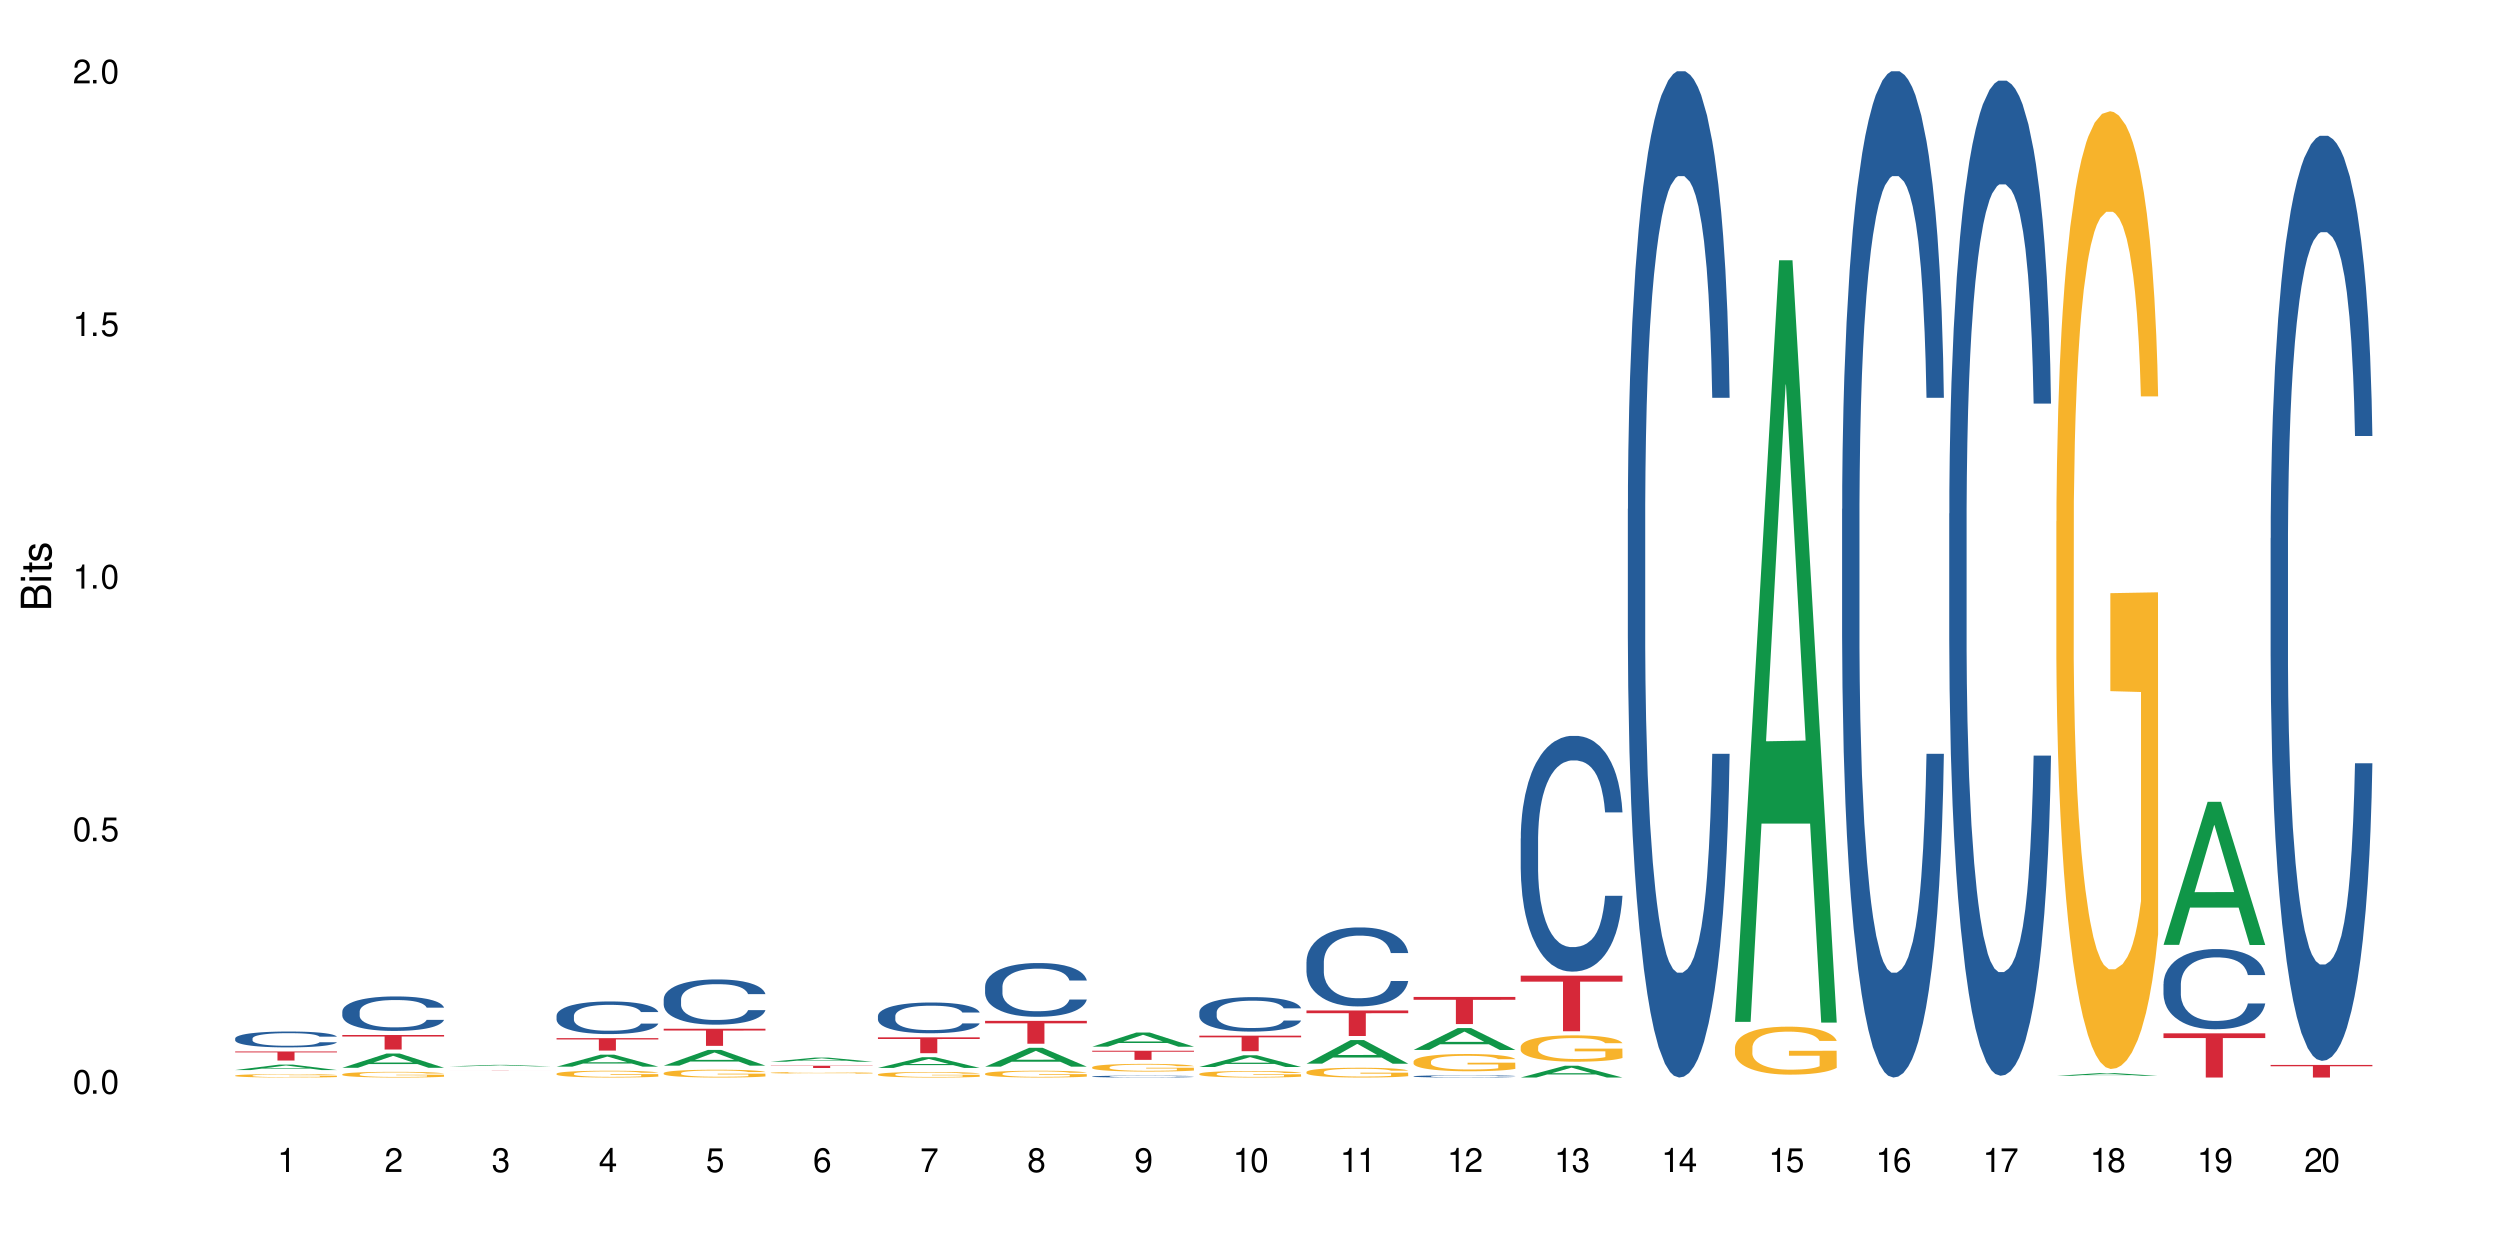 <?xml version="1.0" encoding="UTF-8"?>
<svg xmlns="http://www.w3.org/2000/svg" xmlns:xlink="http://www.w3.org/1999/xlink" width="720" height="360" viewBox="0 0 720 360">
<defs>
<g>
<g id="glyph-0-0">
</g>
<g id="glyph-0-1">
<path d="M 2.641 -6.938 C 2 -6.938 1.422 -6.656 1.078 -6.172 C 0.641 -5.562 0.406 -4.641 0.406 -3.359 C 0.406 -1.016 1.188 0.219 2.641 0.219 C 4.078 0.219 4.859 -1.016 4.859 -3.297 C 4.859 -4.641 4.656 -5.547 4.203 -6.172 C 3.844 -6.656 3.281 -6.938 2.641 -6.938 Z M 2.641 -6.188 C 3.547 -6.188 4 -5.25 4 -3.375 C 4 -1.406 3.562 -0.484 2.625 -0.484 C 1.734 -0.484 1.281 -1.438 1.281 -3.344 C 1.281 -5.25 1.734 -6.188 2.641 -6.188 Z M 2.641 -6.188 "/>
</g>
<g id="glyph-0-2">
<path d="M 1.828 -1 L 0.828 -1 L 0.828 0 L 1.828 0 Z M 1.828 -1 "/>
</g>
<g id="glyph-0-3">
<path d="M 4.562 -6.797 L 1.062 -6.797 L 0.547 -3.094 L 1.328 -3.094 C 1.719 -3.562 2.047 -3.734 2.578 -3.734 C 3.484 -3.734 4.062 -3.109 4.062 -2.094 C 4.062 -1.125 3.484 -0.531 2.578 -0.531 C 1.828 -0.531 1.375 -0.906 1.188 -1.672 L 0.328 -1.672 C 0.453 -1.109 0.547 -0.844 0.75 -0.594 C 1.125 -0.078 1.828 0.219 2.594 0.219 C 3.969 0.219 4.922 -0.781 4.922 -2.219 C 4.922 -3.562 4.031 -4.484 2.719 -4.484 C 2.25 -4.484 1.859 -4.359 1.469 -4.062 L 1.734 -5.969 L 4.562 -5.969 Z M 4.562 -6.797 "/>
</g>
<g id="glyph-0-4">
<path d="M 2.484 -4.938 L 2.484 0 L 3.328 0 L 3.328 -6.938 L 2.766 -6.938 C 2.469 -5.875 2.281 -5.734 0.984 -5.562 L 0.984 -4.938 Z M 2.484 -4.938 "/>
</g>
<g id="glyph-0-5">
<path d="M 4.859 -0.828 L 1.281 -0.828 C 1.359 -1.406 1.672 -1.781 2.5 -2.281 L 3.469 -2.828 C 4.406 -3.344 4.906 -4.062 4.906 -4.906 C 4.906 -5.484 4.672 -6.031 4.266 -6.406 C 3.859 -6.766 3.375 -6.938 2.719 -6.938 C 1.859 -6.938 1.219 -6.625 0.844 -6.031 C 0.609 -5.672 0.5 -5.234 0.484 -4.531 L 1.328 -4.531 C 1.359 -5.016 1.406 -5.281 1.531 -5.516 C 1.75 -5.938 2.188 -6.203 2.703 -6.203 C 3.469 -6.203 4.031 -5.641 4.031 -4.891 C 4.031 -4.344 3.719 -3.859 3.125 -3.516 L 2.234 -3 C 0.812 -2.172 0.406 -1.531 0.328 -0.016 L 4.859 -0.016 Z M 4.859 -0.828 "/>
</g>
<g id="glyph-0-6">
<path d="M 2.125 -3.188 L 2.578 -3.188 C 3.5 -3.188 3.984 -2.766 3.984 -1.922 C 3.984 -1.062 3.469 -0.531 2.594 -0.531 C 1.656 -0.531 1.203 -1 1.156 -2.016 L 0.312 -2.016 C 0.344 -1.453 0.438 -1.094 0.609 -0.781 C 0.953 -0.109 1.625 0.219 2.547 0.219 C 3.953 0.219 4.859 -0.625 4.859 -1.938 C 4.859 -2.828 4.516 -3.297 3.703 -3.594 C 4.344 -3.844 4.656 -4.328 4.656 -5.031 C 4.656 -6.219 3.875 -6.938 2.578 -6.938 C 1.203 -6.938 0.484 -6.172 0.453 -4.703 L 1.297 -4.703 C 1.312 -5.125 1.344 -5.359 1.453 -5.578 C 1.641 -5.969 2.062 -6.203 2.594 -6.203 C 3.344 -6.203 3.797 -5.75 3.797 -5 C 3.797 -4.516 3.609 -4.219 3.25 -4.047 C 3.016 -3.953 2.703 -3.922 2.125 -3.906 Z M 2.125 -3.188 "/>
</g>
<g id="glyph-0-7">
<path d="M 3.141 -1.672 L 3.141 0 L 3.984 0 L 3.984 -1.672 L 4.984 -1.672 L 4.984 -2.438 L 3.984 -2.438 L 3.984 -6.938 L 3.359 -6.938 L 0.266 -2.578 L 0.266 -1.672 Z M 3.141 -2.438 L 1 -2.438 L 3.141 -5.5 Z M 3.141 -2.438 "/>
</g>
<g id="glyph-0-8">
<path d="M 4.781 -5.125 C 4.609 -6.266 3.891 -6.938 2.844 -6.938 C 2.094 -6.938 1.422 -6.578 1.031 -5.953 C 0.594 -5.266 0.406 -4.422 0.406 -3.172 C 0.406 -2 0.578 -1.25 0.984 -0.641 C 1.359 -0.078 1.953 0.219 2.703 0.219 C 3.984 0.219 4.922 -0.75 4.922 -2.094 C 4.922 -3.375 4.062 -4.281 2.844 -4.281 C 2.172 -4.281 1.641 -4.031 1.281 -3.516 C 1.281 -5.234 1.828 -6.188 2.797 -6.188 C 3.391 -6.188 3.797 -5.797 3.938 -5.125 Z M 2.734 -3.531 C 3.547 -3.531 4.062 -2.953 4.062 -2.031 C 4.062 -1.156 3.484 -0.531 2.703 -0.531 C 1.922 -0.531 1.328 -1.188 1.328 -2.078 C 1.328 -2.938 1.906 -3.531 2.734 -3.531 Z M 2.734 -3.531 "/>
</g>
<g id="glyph-0-9">
<path d="M 4.984 -6.797 L 0.438 -6.797 L 0.438 -5.969 L 4.109 -5.969 C 2.5 -3.656 1.828 -2.234 1.328 0 L 2.219 0 C 2.594 -2.172 3.453 -4.047 4.984 -6.094 Z M 4.984 -6.797 "/>
</g>
<g id="glyph-0-10">
<path d="M 3.75 -3.656 C 4.469 -4.094 4.688 -4.438 4.688 -5.078 C 4.688 -6.172 3.844 -6.938 2.641 -6.938 C 1.438 -6.938 0.594 -6.172 0.594 -5.094 C 0.594 -4.438 0.812 -4.094 1.516 -3.656 C 0.734 -3.266 0.359 -2.703 0.359 -1.922 C 0.359 -0.656 1.281 0.219 2.641 0.219 C 3.984 0.219 4.922 -0.656 4.922 -1.922 C 4.922 -2.703 4.531 -3.266 3.75 -3.656 Z M 2.641 -6.188 C 3.359 -6.188 3.812 -5.75 3.812 -5.062 C 3.812 -4.406 3.344 -3.984 2.641 -3.984 C 1.922 -3.984 1.453 -4.406 1.453 -5.078 C 1.453 -5.75 1.922 -6.188 2.641 -6.188 Z M 2.641 -3.266 C 3.484 -3.266 4.062 -2.719 4.062 -1.906 C 4.062 -1.078 3.484 -0.531 2.625 -0.531 C 1.797 -0.531 1.219 -1.094 1.219 -1.906 C 1.219 -2.719 1.781 -3.266 2.641 -3.266 Z M 2.641 -3.266 "/>
</g>
<g id="glyph-0-11">
<path d="M 0.516 -1.578 C 0.672 -0.453 1.406 0.219 2.438 0.219 C 3.188 0.219 3.859 -0.141 4.266 -0.766 C 4.688 -1.453 4.891 -2.297 4.891 -3.547 C 4.891 -4.719 4.703 -5.453 4.312 -6.078 C 3.938 -6.641 3.344 -6.938 2.594 -6.938 C 1.297 -6.938 0.359 -5.969 0.359 -4.625 C 0.359 -3.344 1.234 -2.453 2.453 -2.453 C 3.094 -2.453 3.578 -2.672 4.016 -3.203 C 4 -1.484 3.469 -0.531 2.5 -0.531 C 1.906 -0.531 1.484 -0.906 1.359 -1.578 Z M 2.578 -6.203 C 3.375 -6.203 3.969 -5.531 3.969 -4.641 C 3.969 -3.797 3.391 -3.188 2.547 -3.188 C 1.734 -3.188 1.234 -3.766 1.234 -4.688 C 1.234 -5.562 1.797 -6.203 2.578 -6.203 Z M 2.578 -6.203 "/>
</g>
<g id="glyph-1-0">
</g>
<g id="glyph-1-1">
<path d="M 0 -0.953 L 0 -4.891 C 0 -5.719 -0.234 -6.344 -0.734 -6.797 C -1.188 -7.234 -1.812 -7.469 -2.5 -7.469 C -3.547 -7.469 -4.188 -7 -4.625 -5.875 C -4.984 -6.688 -5.625 -7.094 -6.531 -7.094 C -7.172 -7.094 -7.734 -6.859 -8.141 -6.391 C -8.562 -5.922 -8.75 -5.344 -8.75 -4.5 L -8.75 -0.953 Z M -4.984 -2.062 L -7.766 -2.062 L -7.766 -4.219 C -7.766 -4.844 -7.688 -5.203 -7.453 -5.5 C -7.219 -5.812 -6.859 -5.969 -6.375 -5.969 C -5.891 -5.969 -5.531 -5.812 -5.297 -5.5 C -5.062 -5.203 -4.984 -4.844 -4.984 -4.219 Z M -0.984 -2.062 L -4 -2.062 L -4 -4.781 C -4 -5.766 -3.438 -6.359 -2.484 -6.359 C -1.547 -6.359 -0.984 -5.766 -0.984 -4.781 Z M -0.984 -2.062 "/>
</g>
<g id="glyph-1-2">
<path d="M -6.281 -1.797 L -6.281 -0.797 L 0 -0.797 L 0 -1.797 Z M -8.75 -1.797 L -8.75 -0.797 L -7.484 -0.797 L -7.484 -1.797 Z M -8.75 -1.797 "/>
</g>
<g id="glyph-1-3">
<path d="M -6.281 -3.047 L -6.281 -2.016 L -8.016 -2.016 L -8.016 -1.016 L -6.281 -1.016 L -6.281 -0.172 L -5.469 -0.172 L -5.469 -1.016 L -0.719 -1.016 C -0.078 -1.016 0.281 -1.453 0.281 -2.234 C 0.281 -2.5 0.25 -2.719 0.188 -3.047 L -0.641 -3.047 C -0.609 -2.906 -0.594 -2.766 -0.594 -2.562 C -0.594 -2.141 -0.719 -2.016 -1.156 -2.016 L -5.469 -2.016 L -5.469 -3.047 Z M -6.281 -3.047 "/>
</g>
<g id="glyph-1-4">
<path d="M -4.531 -5.25 C -5.766 -5.25 -6.469 -4.422 -6.469 -2.969 C -6.469 -1.516 -5.719 -0.562 -4.547 -0.562 C -3.562 -0.562 -3.094 -1.062 -2.734 -2.562 L -2.516 -3.484 C -2.344 -4.188 -2.094 -4.469 -1.641 -4.469 C -1.047 -4.469 -0.641 -3.875 -0.641 -3 C -0.641 -2.453 -0.797 -2 -1.062 -1.75 C -1.25 -1.594 -1.422 -1.531 -1.875 -1.469 L -1.875 -0.406 C -0.422 -0.453 0.281 -1.266 0.281 -2.922 C 0.281 -4.5 -0.5 -5.516 -1.719 -5.516 C -2.656 -5.516 -3.172 -4.984 -3.469 -3.734 L -3.703 -2.766 C -3.891 -1.953 -4.156 -1.609 -4.594 -1.609 C -5.188 -1.609 -5.547 -2.125 -5.547 -2.938 C -5.547 -3.75 -5.203 -4.172 -4.531 -4.203 Z M -4.531 -5.25 "/>
</g>
</g>
</defs>
<rect x="-72" y="-36" width="864" height="432" fill="rgb(100%, 100%, 100%)" fill-opacity="1"/>
<path fill-rule="nonzero" fill="rgb(6.275%, 58.824%, 28.235%)" fill-opacity="1" d="M 67.73 308.172 L 67.762 308.172 L 80.445 306.598 L 84.297 306.598 L 97.043 308.176 L 92.562 308.176 L 89.371 307.762 L 75.371 307.762 L 72.238 308.172 L 67.73 308.172 L 76.719 307.594 L 88.086 307.59 L 82.418 306.855 L 82.355 306.855 L 82.293 306.859 L 76.688 307.59 L 76.719 307.594 Z M 67.73 308.172 "/>
<path fill-rule="nonzero" fill="rgb(14.51%, 36.078%, 60%)" fill-opacity="1" d="M 67.73 299.07 L 67.766 299.066 L 67.766 298.965 L 67.875 298.805 L 68.125 298.605 L 68.375 298.469 L 69.02 298.219 L 69.91 297.98 L 70.84 297.797 L 71.52 297.691 L 72.129 297.605 L 73.523 297.453 L 74.414 297.371 L 75.379 297.301 L 76.559 297.23 L 77.418 297.188 L 79.348 297.121 L 80.777 297.094 L 81.887 297.078 L 84.281 297.078 L 85.711 297.098 L 86.746 297.117 L 87.891 297.152 L 88.855 297.188 L 90.535 297.281 L 92.035 297.398 L 92.715 297.465 L 93.789 297.594 L 94.609 297.719 L 95.184 297.828 L 95.824 297.98 L 96.398 298.172 L 96.828 298.383 L 97.043 298.562 L 92.035 298.562 L 91.785 298.395 L 91.5 298.266 L 90.965 298.094 L 90.43 297.973 L 89.68 297.852 L 89 297.773 L 88.07 297.695 L 87.246 297.645 L 86.391 297.605 L 85.566 297.582 L 83.996 297.555 L 82.172 297.555 L 81.492 297.562 L 80.098 297.598 L 79.348 297.625 L 78.277 297.684 L 77.523 297.738 L 76.633 297.824 L 76.023 297.895 L 75.273 298.004 L 74.738 298.098 L 74.129 298.238 L 73.773 298.34 L 73.449 298.457 L 73.164 298.598 L 72.949 298.742 L 72.805 298.898 L 72.734 299.047 L 72.734 299.695 L 72.805 299.848 L 72.984 300.023 L 73.449 300.277 L 74.129 300.5 L 74.914 300.672 L 75.668 300.801 L 76.094 300.859 L 76.668 300.926 L 77.562 301.008 L 78.848 301.09 L 79.598 301.125 L 80.742 301.16 L 81.922 301.176 L 83.496 301.176 L 84.887 301.16 L 85.816 301.137 L 86.781 301.105 L 88.105 301.035 L 88.926 300.965 L 89.641 300.887 L 90.18 300.809 L 90.535 300.742 L 91.07 300.609 L 91.5 300.469 L 91.824 300.324 L 92.035 300.18 L 97.043 300.18 L 96.828 300.348 L 96.504 300.512 L 96.184 300.633 L 95.684 300.777 L 95.109 300.906 L 94.289 301.055 L 93.609 301.148 L 92.715 301.254 L 91.895 301.336 L 91 301.406 L 89.68 301.488 L 88.82 301.531 L 87.891 301.566 L 86.781 301.602 L 85.387 301.633 L 83.887 301.648 L 82.492 301.652 L 80.992 301.645 L 79.883 301.625 L 78.418 301.59 L 76.594 301.516 L 75.273 301.434 L 74.238 301.355 L 73.344 301.273 L 72.344 301.16 L 71.055 300.977 L 70.27 300.832 L 69.734 300.715 L 69.125 300.551 L 68.695 300.406 L 68.195 300.172 L 67.84 299.875 L 67.73 299.645 Z M 67.73 299.07 "/>
<path fill-rule="nonzero" fill="rgb(96.863%, 70.196%, 16.863%)" fill-opacity="1" d="M 67.73 309.766 L 67.766 309.762 L 67.766 309.746 L 67.91 309.703 L 68.266 309.648 L 68.73 309.602 L 69.23 309.566 L 69.555 309.547 L 70.09 309.52 L 70.555 309.5 L 71.734 309.457 L 73.234 309.422 L 74.059 309.402 L 74.988 309.391 L 76.309 309.371 L 76.918 309.363 L 78.777 309.352 L 80.887 309.34 L 84.281 309.34 L 85.746 309.344 L 87.746 309.352 L 88.891 309.363 L 89.785 309.371 L 90.715 309.383 L 91.859 309.402 L 92.93 309.422 L 93.789 309.445 L 94.645 309.473 L 95.359 309.5 L 95.969 309.531 L 96.504 309.57 L 96.828 309.602 L 97.043 309.633 L 92.074 309.633 L 91.785 309.602 L 91.465 309.578 L 90.93 309.547 L 90.395 309.527 L 89.855 309.508 L 88.855 309.484 L 87.996 309.473 L 86.926 309.457 L 85.891 309.449 L 84.711 309.445 L 83.996 309.441 L 82.102 309.441 L 80.383 309.449 L 79.383 309.457 L 78.668 309.465 L 77.668 309.477 L 77.059 309.488 L 76.703 309.496 L 75.629 309.523 L 74.914 309.551 L 74.523 309.566 L 74.023 309.594 L 73.664 309.617 L 73.27 309.656 L 73.059 309.684 L 72.77 309.742 L 72.734 309.906 L 72.844 309.941 L 73.059 309.98 L 73.344 310.012 L 73.773 310.047 L 74.199 310.07 L 74.953 310.105 L 75.594 310.133 L 76.094 310.145 L 77.059 310.172 L 77.453 310.18 L 78.383 310.195 L 79.348 310.207 L 80.527 310.219 L 81.422 310.223 L 82.852 310.23 L 84.672 310.23 L 86.82 310.223 L 88.176 310.215 L 89.105 310.211 L 89.715 310.203 L 90.465 310.191 L 91 310.184 L 91.5 310.172 L 92.109 310.16 L 92.109 309.941 L 83.281 309.941 L 83.281 309.84 L 97.004 309.84 L 97.043 310.191 L 96.289 310.219 L 95.359 310.242 L 94.469 310.258 L 93.539 310.273 L 92.215 310.293 L 91.145 310.301 L 89.5 310.316 L 87.996 310.324 L 86.426 310.328 L 85.031 310.332 L 81.922 310.332 L 80.348 310.324 L 79.098 310.316 L 77.953 310.309 L 76.809 310.297 L 75.379 310.277 L 74.449 310.262 L 72.52 310.223 L 71.664 310.195 L 71.09 310.176 L 70.52 310.156 L 69.91 310.129 L 69.34 310.098 L 68.91 310.07 L 68.516 310.039 L 68.23 310.008 L 67.945 309.965 L 67.801 309.934 L 67.73 309.906 Z M 67.73 309.766 "/>
<path fill-rule="nonzero" fill="rgb(83.922%, 15.686%, 22.353%)" fill-opacity="1" d="M 67.73 302.816 L 97.043 302.816 L 97.043 303.098 L 84.824 303.098 L 84.824 305.434 L 79.91 305.434 L 79.91 303.102 L 79.84 303.098 L 67.73 303.098 Z M 67.73 302.816 "/>
<path fill-rule="nonzero" fill="rgb(6.275%, 58.824%, 28.235%)" fill-opacity="1" d="M 98.582 307.523 L 98.613 307.52 L 111.297 303.426 L 115.148 303.426 L 127.895 307.527 L 123.418 307.527 L 120.223 306.457 L 106.223 306.457 L 103.094 307.523 L 98.582 307.523 L 107.57 306.012 L 118.938 306.008 L 113.27 304.094 L 113.207 304.09 L 113.145 304.102 L 107.539 306.008 L 107.57 306.012 Z M 98.582 307.523 "/>
<path fill-rule="nonzero" fill="rgb(14.51%, 36.078%, 60%)" fill-opacity="1" d="M 98.582 291.301 L 98.621 291.293 L 98.621 291.074 L 98.727 290.73 L 98.977 290.293 L 99.227 289.992 L 99.871 289.457 L 100.766 288.941 L 101.695 288.543 L 102.371 288.305 L 102.98 288.125 L 104.375 287.789 L 105.27 287.617 L 106.234 287.461 L 107.414 287.309 L 108.27 287.215 L 110.199 287.07 L 111.629 287.008 L 112.738 286.98 L 115.133 286.98 L 116.562 287.016 L 117.602 287.062 L 118.742 287.137 L 119.707 287.215 L 121.391 287.418 L 122.891 287.672 L 123.57 287.816 L 124.641 288.098 L 125.465 288.371 L 126.035 288.605 L 126.68 288.941 L 127.25 289.348 L 127.68 289.812 L 127.895 290.203 L 122.891 290.203 L 122.641 289.84 L 122.355 289.559 L 121.816 289.188 L 121.281 288.922 L 120.531 288.66 L 119.852 288.488 L 118.922 288.316 L 118.102 288.207 L 117.242 288.125 L 116.422 288.07 L 114.848 288.016 L 113.023 288.016 L 112.344 288.035 L 110.953 288.105 L 110.199 288.168 L 109.129 288.297 L 108.379 288.414 L 107.484 288.598 L 106.875 288.75 L 106.125 288.988 L 105.59 289.195 L 104.98 289.496 L 104.625 289.723 L 104.305 289.977 L 104.016 290.273 L 103.801 290.594 L 103.66 290.93 L 103.59 291.254 L 103.59 292.66 L 103.66 292.988 L 103.84 293.371 L 104.305 293.922 L 104.98 294.406 L 105.77 294.785 L 106.52 295.059 L 106.949 295.184 L 107.52 295.332 L 108.414 295.512 L 109.699 295.691 L 110.449 295.766 L 111.594 295.84 L 112.773 295.875 L 114.348 295.875 L 115.742 295.84 L 116.672 295.793 L 117.637 295.719 L 118.957 295.566 L 119.781 295.422 L 120.496 295.25 L 121.031 295.074 L 121.391 294.93 L 121.926 294.648 L 122.355 294.34 L 122.676 294.023 L 122.891 293.715 L 127.895 293.715 L 127.68 294.078 L 127.359 294.434 L 127.035 294.695 L 126.535 295.012 L 125.965 295.293 L 125.141 295.613 L 124.461 295.82 L 123.57 296.047 L 122.746 296.219 L 121.852 296.375 L 120.531 296.555 L 119.672 296.645 L 118.742 296.727 L 117.637 296.801 L 116.242 296.863 L 114.742 296.898 L 113.348 296.91 L 111.844 296.891 L 110.738 296.855 L 109.27 296.773 L 107.449 296.609 L 106.125 296.438 L 105.09 296.266 L 104.195 296.082 L 103.195 295.84 L 101.906 295.438 L 101.121 295.129 L 100.586 294.875 L 99.977 294.523 L 99.551 294.203 L 99.047 293.695 L 98.691 293.051 L 98.582 292.555 Z M 98.582 291.301 "/>
<path fill-rule="nonzero" fill="rgb(96.863%, 70.196%, 16.863%)" fill-opacity="1" d="M 98.582 309.395 L 98.621 309.391 L 98.621 309.363 L 98.762 309.297 L 99.121 309.203 L 99.586 309.125 L 100.086 309.066 L 100.406 309.035 L 100.941 308.988 L 101.406 308.957 L 102.586 308.891 L 104.09 308.824 L 104.91 308.797 L 105.84 308.773 L 107.164 308.746 L 107.77 308.734 L 109.629 308.711 L 111.738 308.695 L 114.062 308.691 L 115.133 308.691 L 116.598 308.699 L 118.602 308.715 L 119.746 308.73 L 120.637 308.746 L 121.566 308.766 L 122.711 308.793 L 123.785 308.832 L 124.641 308.867 L 125.5 308.91 L 126.215 308.961 L 126.82 309.012 L 127.359 309.074 L 127.68 309.129 L 127.895 309.18 L 122.926 309.18 L 122.641 309.129 L 122.316 309.086 L 121.781 309.039 L 121.246 309 L 120.711 308.973 L 119.707 308.934 L 118.852 308.91 L 117.777 308.891 L 116.742 308.875 L 115.562 308.867 L 114.848 308.863 L 112.953 308.863 L 111.238 308.875 L 110.238 308.887 L 109.523 308.898 L 108.52 308.922 L 107.914 308.938 L 107.555 308.949 L 106.484 308.996 L 105.77 309.039 L 105.375 309.066 L 104.875 309.113 L 104.516 309.152 L 104.125 309.211 L 103.91 309.258 L 103.625 309.359 L 103.59 309.629 L 103.695 309.688 L 103.91 309.746 L 104.195 309.801 L 104.625 309.859 L 105.055 309.902 L 105.805 309.961 L 106.449 310 L 106.949 310.023 L 107.914 310.066 L 108.305 310.078 L 109.234 310.105 L 110.199 310.129 L 111.379 310.145 L 112.273 310.152 L 113.703 310.16 L 115.527 310.16 L 117.672 310.152 L 119.031 310.141 L 119.957 310.129 L 120.566 310.117 L 121.316 310.102 L 121.852 310.086 L 122.355 310.07 L 122.961 310.043 L 122.961 309.688 L 114.133 309.684 L 114.133 309.516 L 127.859 309.516 L 127.895 310.102 L 127.145 310.141 L 126.215 310.18 L 125.32 310.211 L 124.391 310.238 L 123.07 310.266 L 121.996 310.281 L 120.352 310.305 L 118.852 310.316 L 117.277 310.328 L 115.883 310.332 L 114.238 310.332 L 112.773 310.328 L 111.203 310.32 L 109.949 310.309 L 108.809 310.293 L 107.664 310.273 L 106.234 310.242 L 105.305 310.219 L 103.375 310.148 L 102.516 310.109 L 101.945 310.074 L 101.371 310.039 L 100.766 309.996 L 100.191 309.945 L 99.762 309.898 L 99.371 309.844 L 99.086 309.797 L 98.797 309.727 L 98.656 309.676 L 98.582 309.629 Z M 98.582 309.395 "/>
<path fill-rule="nonzero" fill="rgb(83.922%, 15.686%, 22.353%)" fill-opacity="1" d="M 98.582 298.074 L 127.895 298.074 L 127.895 298.52 L 115.68 298.527 L 115.68 302.262 L 110.766 302.262 L 110.766 298.531 L 110.691 298.52 L 98.582 298.52 Z M 98.582 298.074 "/>
<path fill-rule="nonzero" fill="rgb(6.275%, 58.824%, 28.235%)" fill-opacity="1" d="M 129.438 307.125 L 129.469 307.121 L 142.152 306.688 L 146.004 306.688 L 158.746 307.125 L 154.27 307.125 L 151.074 307.012 L 137.078 307.012 L 133.945 307.125 L 129.438 307.125 L 138.426 306.961 L 149.793 306.961 L 144.125 306.758 L 143.996 306.758 L 138.395 306.961 L 138.426 306.961 Z M 129.438 307.125 "/>
<path fill-rule="nonzero" fill="rgb(83.922%, 15.686%, 22.353%)" fill-opacity="1" d="M 129.438 308.289 L 158.746 308.289 L 158.746 308.293 L 146.531 308.293 L 146.531 308.336 L 141.617 308.336 L 141.617 308.293 L 129.438 308.293 Z M 129.438 308.289 "/>
<path fill-rule="nonzero" fill="rgb(6.275%, 58.824%, 28.235%)" fill-opacity="1" d="M 160.289 307.203 L 160.32 307.199 L 173.004 303.738 L 176.855 303.738 L 189.602 307.203 L 185.121 307.203 L 181.93 306.301 L 167.93 306.301 L 164.801 307.203 L 160.289 307.203 L 169.277 305.926 L 180.645 305.922 L 174.977 304.305 L 174.914 304.301 L 174.852 304.309 L 169.246 305.922 L 169.277 305.926 Z M 160.289 307.203 "/>
<path fill-rule="nonzero" fill="rgb(14.51%, 36.078%, 60%)" fill-opacity="1" d="M 160.289 292.512 L 160.324 292.504 L 160.324 292.297 L 160.434 291.969 L 160.684 291.559 L 160.934 291.273 L 161.578 290.77 L 162.469 290.277 L 163.398 289.898 L 164.078 289.676 L 164.688 289.504 L 166.082 289.188 L 166.973 289.023 L 167.938 288.879 L 169.117 288.73 L 169.977 288.645 L 171.906 288.508 L 173.336 288.449 L 174.445 288.422 L 176.84 288.422 L 178.27 288.457 L 179.305 288.5 L 180.449 288.57 L 181.414 288.645 L 183.094 288.836 L 184.598 289.074 L 185.273 289.215 L 186.348 289.48 L 187.168 289.738 L 187.742 289.961 L 188.383 290.277 L 188.957 290.664 L 189.387 291.102 L 189.602 291.473 L 184.598 291.473 L 184.344 291.129 L 184.059 290.863 L 183.523 290.512 L 182.988 290.262 L 182.238 290.012 L 181.559 289.848 L 180.629 289.684 L 179.805 289.582 L 178.949 289.504 L 178.125 289.453 L 176.555 289.402 L 174.73 289.402 L 174.051 289.418 L 172.656 289.488 L 171.906 289.547 L 170.836 289.668 L 170.082 289.781 L 169.191 289.953 L 168.582 290.098 L 167.832 290.32 L 167.297 290.52 L 166.688 290.801 L 166.332 291.016 L 166.008 291.258 L 165.723 291.539 L 165.508 291.84 L 165.367 292.16 L 165.293 292.469 L 165.293 293.801 L 165.367 294.109 L 165.543 294.469 L 166.008 294.996 L 166.688 295.449 L 167.473 295.809 L 168.227 296.066 L 168.652 296.188 L 169.227 296.324 L 170.121 296.496 L 171.406 296.668 L 172.156 296.738 L 173.301 296.809 L 174.48 296.84 L 176.055 296.84 L 177.445 296.809 L 178.375 296.766 L 179.34 296.695 L 180.664 296.551 L 181.484 296.41 L 182.199 296.25 L 182.738 296.086 L 183.094 295.949 L 183.629 295.68 L 184.059 295.391 L 184.383 295.09 L 184.598 294.797 L 189.602 294.797 L 189.387 295.141 L 189.062 295.477 L 188.742 295.723 L 188.242 296.023 L 187.668 296.293 L 186.848 296.594 L 186.168 296.789 L 185.273 297.004 L 184.453 297.168 L 183.559 297.312 L 182.238 297.484 L 181.379 297.57 L 180.449 297.648 L 179.34 297.719 L 177.949 297.777 L 176.445 297.812 L 175.051 297.82 L 173.551 297.805 L 172.441 297.77 L 170.977 297.691 L 169.152 297.539 L 167.832 297.375 L 166.797 297.211 L 165.902 297.039 L 164.902 296.809 L 163.613 296.43 L 162.828 296.137 L 162.293 295.895 L 161.684 295.562 L 161.254 295.262 L 160.754 294.781 L 160.398 294.168 L 160.289 293.695 Z M 160.289 292.512 "/>
<path fill-rule="nonzero" fill="rgb(96.863%, 70.196%, 16.863%)" fill-opacity="1" d="M 160.289 309.211 L 160.324 309.207 L 160.324 309.172 L 160.469 309.09 L 160.824 308.98 L 161.289 308.887 L 161.789 308.816 L 162.113 308.777 L 162.648 308.727 L 163.113 308.688 L 164.293 308.605 L 165.793 308.531 L 166.617 308.496 L 167.547 308.469 L 168.867 308.434 L 169.477 308.422 L 171.336 308.391 L 173.445 308.375 L 175.766 308.367 L 176.84 308.371 L 178.305 308.379 L 180.305 308.398 L 181.449 308.414 L 182.344 308.434 L 183.273 308.457 L 184.418 308.492 L 185.488 308.535 L 186.348 308.578 L 187.207 308.633 L 187.922 308.688 L 188.527 308.754 L 189.062 308.828 L 189.387 308.891 L 189.602 308.953 L 184.633 308.953 L 184.344 308.891 L 184.023 308.844 L 183.488 308.781 L 182.953 308.738 L 182.414 308.707 L 181.414 308.66 L 180.559 308.629 L 179.484 308.605 L 178.449 308.59 L 177.27 308.578 L 176.555 308.574 L 174.66 308.574 L 172.941 308.586 L 171.941 308.602 L 171.227 308.617 L 170.227 308.645 L 169.617 308.664 L 169.262 308.68 L 168.188 308.734 L 167.473 308.785 L 167.082 308.82 L 166.582 308.871 L 166.223 308.922 L 165.828 308.992 L 165.617 309.047 L 165.328 309.168 L 165.293 309.492 L 165.402 309.559 L 165.617 309.633 L 165.902 309.699 L 166.332 309.766 L 166.758 309.816 L 167.512 309.887 L 168.152 309.934 L 168.652 309.965 L 169.617 310.012 L 170.012 310.031 L 170.941 310.062 L 171.906 310.086 L 173.086 310.109 L 173.98 310.117 L 175.41 310.129 L 177.234 310.129 L 179.379 310.117 L 180.734 310.102 L 181.664 310.09 L 182.273 310.074 L 183.023 310.055 L 183.559 310.039 L 184.059 310.02 L 184.668 309.988 L 184.668 309.559 L 175.84 309.559 L 175.84 309.355 L 189.562 309.355 L 189.602 310.055 L 188.848 310.105 L 187.922 310.152 L 187.027 310.188 L 186.098 310.219 L 184.773 310.25 L 183.703 310.273 L 182.059 310.297 L 180.559 310.316 L 178.984 310.324 L 177.59 310.332 L 175.945 310.332 L 174.48 310.328 L 172.906 310.316 L 171.656 310.305 L 170.512 310.285 L 169.367 310.262 L 167.938 310.227 L 167.008 310.195 L 166.043 310.156 L 165.078 310.113 L 164.223 310.062 L 163.648 310.027 L 163.078 309.984 L 162.469 309.93 L 161.898 309.867 L 161.469 309.812 L 161.074 309.75 L 160.789 309.691 L 160.504 309.609 L 160.359 309.547 L 160.289 309.488 Z M 160.289 309.211 "/>
<path fill-rule="nonzero" fill="rgb(83.922%, 15.686%, 22.353%)" fill-opacity="1" d="M 160.289 298.984 L 189.602 298.984 L 189.602 299.367 L 177.383 299.371 L 177.383 302.574 L 172.469 302.574 L 172.469 299.375 L 172.398 299.367 L 160.289 299.367 Z M 160.289 298.984 "/>
<path fill-rule="nonzero" fill="rgb(6.275%, 58.824%, 28.235%)" fill-opacity="1" d="M 191.145 306.91 L 191.176 306.906 L 203.855 302.383 L 207.707 302.383 L 220.453 306.914 L 215.977 306.914 L 212.781 305.73 L 198.785 305.73 L 195.652 306.91 L 191.145 306.91 L 200.129 305.242 L 211.496 305.238 L 205.828 303.121 L 205.766 303.117 L 205.703 303.133 L 200.098 305.238 L 200.129 305.242 Z M 191.145 306.91 "/>
<path fill-rule="nonzero" fill="rgb(14.51%, 36.078%, 60%)" fill-opacity="1" d="M 191.145 287.75 L 191.18 287.738 L 191.18 287.453 L 191.285 287 L 191.535 286.43 L 191.785 286.035 L 192.43 285.332 L 193.324 284.656 L 194.254 284.129 L 194.93 283.82 L 195.539 283.582 L 196.934 283.141 L 197.828 282.918 L 198.793 282.715 L 199.973 282.512 L 200.828 282.391 L 202.758 282.203 L 204.188 282.117 L 205.297 282.082 L 207.691 282.082 L 209.121 282.129 L 210.16 282.191 L 211.301 282.285 L 212.266 282.391 L 213.949 282.652 L 215.449 282.988 L 216.129 283.18 L 217.199 283.547 L 218.023 283.906 L 218.594 284.215 L 219.238 284.656 L 219.809 285.191 L 220.238 285.797 L 220.453 286.309 L 215.449 286.309 L 215.199 285.832 L 214.914 285.465 L 214.375 284.977 L 213.84 284.629 L 213.09 284.285 L 212.41 284.059 L 211.48 283.832 L 210.66 283.691 L 209.801 283.582 L 208.98 283.512 L 207.406 283.441 L 205.582 283.441 L 204.902 283.465 L 203.512 283.559 L 202.758 283.641 L 201.688 283.809 L 200.938 283.965 L 200.043 284.203 L 199.434 284.406 L 198.684 284.715 L 198.148 284.988 L 197.539 285.379 L 197.184 285.68 L 196.863 286.012 L 196.574 286.406 L 196.359 286.82 L 196.219 287.262 L 196.148 287.691 L 196.148 289.535 L 196.219 289.965 L 196.398 290.465 L 196.863 291.191 L 197.539 291.82 L 198.328 292.32 L 199.078 292.68 L 199.508 292.844 L 200.078 293.035 L 200.973 293.273 L 202.258 293.512 L 203.008 293.609 L 204.152 293.703 L 205.332 293.75 L 206.906 293.75 L 208.301 293.703 L 209.23 293.645 L 210.195 293.547 L 211.516 293.348 L 212.34 293.156 L 213.055 292.93 L 213.59 292.703 L 213.949 292.512 L 214.484 292.145 L 214.914 291.738 L 215.234 291.32 L 215.449 290.918 L 220.453 290.918 L 220.238 291.395 L 219.918 291.859 L 219.594 292.203 L 219.094 292.621 L 218.523 292.988 L 217.699 293.406 L 217.02 293.68 L 216.129 293.977 L 215.305 294.203 L 214.414 294.406 L 213.09 294.645 L 212.23 294.762 L 211.301 294.871 L 210.195 294.965 L 208.801 295.047 L 207.301 295.098 L 205.906 295.109 L 204.402 295.086 L 203.297 295.035 L 201.832 294.93 L 200.008 294.715 L 198.684 294.488 L 197.648 294.262 L 196.754 294.023 L 195.754 293.703 L 194.469 293.18 L 193.68 292.773 L 193.145 292.441 L 192.535 291.977 L 192.109 291.559 L 191.605 290.895 L 191.25 290.047 L 191.145 289.395 Z M 191.145 287.75 "/>
<path fill-rule="nonzero" fill="rgb(96.863%, 70.196%, 16.863%)" fill-opacity="1" d="M 191.145 309.043 L 191.18 309.043 L 191.18 309 L 191.32 308.906 L 191.68 308.781 L 192.145 308.676 L 192.645 308.594 L 192.965 308.551 L 193.5 308.488 L 193.965 308.441 L 195.145 308.352 L 196.648 308.266 L 197.469 308.227 L 198.398 308.191 L 199.723 308.152 L 200.328 308.137 L 202.188 308.105 L 204.297 308.086 L 206.621 308.078 L 207.691 308.082 L 209.156 308.09 L 211.16 308.113 L 212.305 308.133 L 213.195 308.152 L 214.125 308.18 L 215.27 308.219 L 216.344 308.27 L 217.199 308.32 L 218.059 308.383 L 218.773 308.445 L 219.379 308.52 L 219.918 308.605 L 220.238 308.676 L 220.453 308.75 L 215.484 308.75 L 215.199 308.676 L 214.875 308.621 L 214.34 308.555 L 213.805 308.504 L 213.27 308.465 L 212.266 308.41 L 211.41 308.379 L 210.336 308.352 L 209.301 308.332 L 208.121 308.32 L 207.406 308.316 L 205.512 308.316 L 203.797 308.328 L 202.797 308.348 L 202.082 308.363 L 201.078 308.395 L 200.473 308.418 L 200.113 308.434 L 199.043 308.5 L 198.328 308.555 L 197.934 308.594 L 197.434 308.656 L 197.074 308.711 L 196.684 308.793 L 196.469 308.855 L 196.184 308.996 L 196.148 309.367 L 196.254 309.445 L 196.469 309.531 L 196.754 309.605 L 197.184 309.684 L 197.613 309.742 L 198.363 309.82 L 199.008 309.875 L 199.508 309.91 L 200.473 309.965 L 200.863 309.984 L 201.793 310.023 L 202.758 310.051 L 203.938 310.074 L 204.832 310.086 L 206.262 310.098 L 208.086 310.098 L 210.23 310.086 L 211.59 310.07 L 212.52 310.051 L 213.125 310.039 L 213.875 310.016 L 214.414 309.996 L 214.914 309.973 L 215.52 309.938 L 215.52 309.445 L 206.691 309.441 L 206.691 309.211 L 220.418 309.211 L 220.453 310.016 L 219.703 310.07 L 218.773 310.125 L 217.879 310.164 L 216.949 310.199 L 215.629 310.238 L 214.555 310.266 L 212.91 310.293 L 211.41 310.312 L 209.836 310.324 L 208.441 310.332 L 206.797 310.332 L 205.332 310.328 L 203.762 310.316 L 202.508 310.301 L 201.367 310.277 L 200.223 310.254 L 198.793 310.207 L 197.863 310.176 L 196.898 310.129 L 195.934 310.078 L 195.074 310.023 L 194.504 309.98 L 193.93 309.93 L 193.324 309.871 L 192.75 309.801 L 192.32 309.734 L 191.93 309.664 L 191.645 309.594 L 191.355 309.504 L 191.215 309.43 L 191.145 309.363 Z M 191.145 309.043 "/>
<path fill-rule="nonzero" fill="rgb(83.922%, 15.686%, 22.353%)" fill-opacity="1" d="M 191.145 296.273 L 220.453 296.273 L 220.453 296.801 L 208.238 296.805 L 208.238 301.219 L 203.324 301.219 L 203.324 296.809 L 203.25 296.801 L 191.145 296.801 Z M 191.145 296.273 "/>
<path fill-rule="nonzero" fill="rgb(6.275%, 58.824%, 28.235%)" fill-opacity="1" d="M 221.996 305.77 L 222.027 305.77 L 234.711 304.59 L 238.562 304.59 L 251.305 305.773 L 246.828 305.773 L 243.633 305.465 L 229.637 305.465 L 226.504 305.77 L 221.996 305.77 L 230.984 305.336 L 242.352 305.336 L 236.684 304.781 L 236.621 304.781 L 236.559 304.785 L 230.953 305.336 L 230.984 305.336 Z M 221.996 305.77 "/>
<path fill-rule="nonzero" fill="rgb(96.863%, 70.196%, 16.863%)" fill-opacity="1" d="M 221.996 308.949 L 222.031 308.945 L 222.031 308.938 L 222.176 308.918 L 222.531 308.895 L 222.996 308.871 L 223.496 308.855 L 223.82 308.844 L 224.355 308.832 L 224.82 308.824 L 226 308.805 L 227.5 308.785 L 228.32 308.777 L 229.25 308.77 L 230.574 308.762 L 231.184 308.762 L 233.039 308.754 L 235.148 308.75 L 237.473 308.746 L 238.547 308.75 L 240.012 308.75 L 242.012 308.754 L 243.156 308.758 L 244.051 308.762 L 244.98 308.77 L 246.121 308.777 L 247.195 308.789 L 248.055 308.797 L 248.91 308.809 L 249.625 308.824 L 250.234 308.84 L 250.77 308.855 L 251.09 308.871 L 251.305 308.887 L 246.336 308.887 L 246.051 308.871 L 245.73 308.859 L 245.195 308.848 L 244.656 308.836 L 244.121 308.828 L 243.121 308.816 L 242.262 308.809 L 241.191 308.805 L 240.152 308.801 L 238.973 308.797 L 236.363 308.797 L 234.648 308.801 L 233.648 308.805 L 232.934 308.809 L 231.934 308.812 L 231.324 308.816 L 230.969 308.82 L 229.895 308.836 L 229.18 308.848 L 228.785 308.855 L 228.285 308.867 L 227.93 308.879 L 227.535 308.895 L 227.32 308.91 L 227.035 308.938 L 227 309.016 L 227.105 309.031 L 227.32 309.047 L 227.605 309.062 L 228.035 309.078 L 228.465 309.09 L 229.215 309.109 L 229.859 309.121 L 230.359 309.125 L 231.324 309.137 L 231.719 309.141 L 232.648 309.148 L 233.613 309.156 L 234.793 309.16 L 235.688 309.164 L 241.082 309.164 L 242.441 309.16 L 243.371 309.156 L 243.977 309.152 L 244.73 309.148 L 245.266 309.145 L 245.766 309.141 L 246.375 309.133 L 246.375 309.031 L 237.543 309.031 L 237.543 308.98 L 251.27 308.98 L 251.305 309.148 L 250.555 309.16 L 249.625 309.172 L 248.73 309.18 L 247.805 309.188 L 246.48 309.195 L 245.406 309.199 L 243.766 309.207 L 242.262 309.211 L 240.691 309.211 L 239.297 309.215 L 237.652 309.215 L 236.188 309.211 L 234.613 309.211 L 233.363 309.207 L 232.219 309.203 L 231.074 309.195 L 229.645 309.188 L 228.715 309.18 L 227.75 309.172 L 226.785 309.16 L 225.926 309.148 L 225.355 309.141 L 224.785 309.129 L 224.176 309.117 L 223.605 309.102 L 223.176 309.09 L 222.781 309.074 L 222.496 309.062 L 222.211 309.043 L 222.066 309.027 L 221.996 309.016 Z M 221.996 308.949 "/>
<path fill-rule="nonzero" fill="rgb(83.922%, 15.686%, 22.353%)" fill-opacity="1" d="M 221.996 306.938 L 251.305 306.938 L 251.305 307.004 L 239.09 307.008 L 239.09 307.586 L 234.176 307.586 L 234.176 307.008 L 234.105 307.004 L 221.996 307.004 Z M 221.996 306.938 "/>
<path fill-rule="nonzero" fill="rgb(6.275%, 58.824%, 28.235%)" fill-opacity="1" d="M 252.848 307.562 L 252.879 307.559 L 265.562 304.48 L 269.414 304.48 L 282.16 307.566 L 277.68 307.566 L 274.488 306.762 L 260.488 306.762 L 257.359 307.562 L 252.848 307.562 L 261.836 306.43 L 273.203 306.426 L 267.535 304.984 L 267.473 304.98 L 267.41 304.992 L 261.805 306.426 L 261.836 306.43 Z M 252.848 307.562 "/>
<path fill-rule="nonzero" fill="rgb(14.51%, 36.078%, 60%)" fill-opacity="1" d="M 252.848 292.582 L 252.883 292.57 L 252.883 292.379 L 252.992 292.07 L 253.242 291.68 L 253.492 291.414 L 254.137 290.938 L 255.027 290.477 L 255.957 290.117 L 256.637 289.91 L 257.246 289.746 L 258.641 289.445 L 259.531 289.293 L 260.496 289.156 L 261.676 289.02 L 262.535 288.938 L 264.465 288.809 L 265.895 288.75 L 267.004 288.727 L 269.398 288.727 L 270.828 288.758 L 271.863 288.801 L 273.008 288.863 L 273.973 288.938 L 275.652 289.113 L 277.156 289.34 L 277.832 289.473 L 278.906 289.723 L 279.727 289.965 L 280.301 290.176 L 280.945 290.477 L 281.516 290.84 L 281.945 291.254 L 282.16 291.602 L 277.156 291.602 L 276.906 291.277 L 276.617 291.027 L 276.082 290.695 L 275.547 290.457 L 274.797 290.223 L 274.117 290.07 L 273.188 289.918 L 272.363 289.82 L 271.508 289.746 L 270.684 289.699 L 269.113 289.648 L 267.289 289.648 L 266.609 289.664 L 265.215 289.73 L 264.465 289.785 L 263.395 289.898 L 262.641 290.004 L 261.75 290.168 L 261.141 290.305 L 260.391 290.516 L 259.855 290.703 L 259.246 290.969 L 258.891 291.172 L 258.566 291.398 L 258.281 291.664 L 258.066 291.949 L 257.926 292.25 L 257.852 292.539 L 257.852 293.793 L 257.926 294.086 L 258.102 294.426 L 258.566 294.922 L 259.246 295.348 L 260.031 295.691 L 260.785 295.934 L 261.211 296.047 L 261.785 296.176 L 262.68 296.336 L 263.965 296.5 L 264.715 296.562 L 265.859 296.629 L 267.039 296.66 L 268.613 296.66 L 270.004 296.629 L 270.934 296.59 L 271.898 296.523 L 273.223 296.387 L 274.043 296.258 L 274.758 296.102 L 275.297 295.949 L 275.652 295.82 L 276.188 295.566 L 276.617 295.293 L 276.941 295.008 L 277.156 294.734 L 282.16 294.734 L 281.945 295.059 L 281.621 295.375 L 281.301 295.609 L 280.801 295.891 L 280.23 296.145 L 279.406 296.426 L 278.727 296.613 L 277.832 296.816 L 277.012 296.969 L 276.117 297.105 L 274.797 297.27 L 273.938 297.348 L 273.008 297.422 L 271.898 297.488 L 270.508 297.543 L 269.004 297.578 L 267.609 297.586 L 266.109 297.566 L 265 297.535 L 263.535 297.461 L 261.715 297.316 L 260.391 297.164 L 259.355 297.008 L 258.461 296.848 L 257.461 296.629 L 256.172 296.273 L 255.387 295.996 L 254.852 295.77 L 254.242 295.453 L 253.812 295.172 L 253.312 294.719 L 252.957 294.145 L 252.848 293.699 Z M 252.848 292.582 "/>
<path fill-rule="nonzero" fill="rgb(96.863%, 70.196%, 16.863%)" fill-opacity="1" d="M 252.848 309.418 L 252.883 309.414 L 252.883 309.387 L 253.027 309.32 L 253.383 309.23 L 253.848 309.156 L 254.352 309.098 L 254.672 309.066 L 255.207 309.02 L 255.672 308.988 L 256.852 308.922 L 258.352 308.863 L 259.176 308.836 L 260.105 308.812 L 261.426 308.781 L 262.035 308.773 L 263.895 308.75 L 266.004 308.734 L 268.324 308.73 L 269.398 308.73 L 270.863 308.738 L 272.863 308.754 L 274.008 308.77 L 274.902 308.781 L 275.832 308.801 L 276.977 308.832 L 278.047 308.867 L 278.906 308.902 L 279.766 308.945 L 280.48 308.992 L 281.086 309.043 L 281.621 309.105 L 281.945 309.156 L 282.16 309.207 L 277.191 309.207 L 276.906 309.156 L 276.582 309.117 L 276.047 309.066 L 275.512 309.031 L 274.973 309.004 L 273.973 308.969 L 273.117 308.945 L 272.043 308.922 L 271.008 308.91 L 269.828 308.902 L 269.113 308.898 L 267.219 308.898 L 265.5 308.91 L 264.5 308.922 L 263.785 308.934 L 262.785 308.953 L 262.176 308.973 L 261.82 308.984 L 260.746 309.027 L 260.031 309.07 L 259.641 309.098 L 259.141 309.141 L 258.781 309.18 L 258.391 309.238 L 258.176 309.285 L 257.887 309.383 L 257.852 309.645 L 257.961 309.703 L 258.176 309.762 L 258.461 309.816 L 258.891 309.871 L 259.316 309.914 L 260.07 309.969 L 260.711 310.008 L 261.211 310.031 L 262.176 310.07 L 262.57 310.086 L 263.5 310.113 L 264.465 310.133 L 265.645 310.148 L 266.539 310.16 L 267.969 310.164 L 269.793 310.164 L 271.938 310.156 L 273.293 310.145 L 274.223 310.133 L 274.832 310.125 L 275.582 310.105 L 276.117 310.094 L 276.617 310.078 L 277.227 310.051 L 277.227 309.703 L 268.398 309.699 L 268.398 309.535 L 282.121 309.535 L 282.16 310.105 L 281.406 310.148 L 280.48 310.184 L 279.586 310.215 L 278.656 310.238 L 277.332 310.266 L 276.262 310.285 L 274.617 310.305 L 273.117 310.316 L 271.543 310.328 L 270.148 310.332 L 268.504 310.332 L 267.039 310.328 L 265.465 310.32 L 264.215 310.309 L 263.07 310.293 L 261.926 310.273 L 260.496 310.246 L 259.57 310.219 L 258.602 310.188 L 257.637 310.152 L 256.781 310.113 L 256.207 310.082 L 255.637 310.047 L 255.027 310.004 L 254.457 309.953 L 254.027 309.906 L 253.637 309.855 L 253.348 309.809 L 253.062 309.742 L 252.922 309.691 L 252.848 309.645 Z M 252.848 309.418 "/>
<path fill-rule="nonzero" fill="rgb(83.922%, 15.686%, 22.353%)" fill-opacity="1" d="M 252.848 298.75 L 282.16 298.75 L 282.16 299.238 L 269.941 299.242 L 269.941 303.316 L 265.027 303.316 L 265.027 299.246 L 264.957 299.238 L 252.848 299.238 Z M 252.848 298.75 "/>
<path fill-rule="nonzero" fill="rgb(6.275%, 58.824%, 28.235%)" fill-opacity="1" d="M 283.703 307.203 L 283.734 307.195 L 296.414 301.762 L 300.266 301.762 L 313.012 307.207 L 308.535 307.207 L 305.34 305.785 L 291.344 305.785 L 288.211 307.203 L 283.703 307.203 L 292.688 305.199 L 304.055 305.191 L 298.387 302.652 L 298.324 302.645 L 298.262 302.66 L 292.656 305.191 L 292.688 305.199 Z M 283.703 307.203 "/>
<path fill-rule="nonzero" fill="rgb(14.51%, 36.078%, 60%)" fill-opacity="1" d="M 283.703 284.098 L 283.738 284.082 L 283.738 283.742 L 283.844 283.207 L 284.094 282.527 L 284.344 282.059 L 284.988 281.223 L 285.883 280.418 L 286.812 279.797 L 287.492 279.426 L 288.098 279.145 L 289.492 278.621 L 290.387 278.352 L 291.352 278.109 L 292.531 277.871 L 293.387 277.73 L 295.316 277.504 L 296.746 277.402 L 297.855 277.359 L 300.25 277.359 L 301.68 277.418 L 302.719 277.488 L 303.859 277.602 L 304.828 277.73 L 306.508 278.039 L 308.008 278.438 L 308.688 278.664 L 309.758 279.102 L 310.582 279.527 L 311.152 279.895 L 311.797 280.418 L 312.367 281.055 L 312.797 281.777 L 313.012 282.387 L 308.008 282.387 L 307.758 281.82 L 307.473 281.379 L 306.934 280.801 L 306.398 280.391 L 305.648 279.98 L 304.969 279.711 L 304.039 279.441 L 303.219 279.273 L 302.359 279.145 L 301.539 279.059 L 299.965 278.973 L 298.141 278.973 L 297.465 279.004 L 296.07 279.117 L 295.316 279.215 L 294.246 279.414 L 293.496 279.598 L 292.602 279.879 L 291.992 280.121 L 291.242 280.488 L 290.707 280.812 L 290.098 281.281 L 289.742 281.637 L 289.422 282.031 L 289.133 282.5 L 288.922 282.992 L 288.777 283.516 L 288.707 284.027 L 288.707 286.219 L 288.777 286.73 L 288.957 287.324 L 289.422 288.188 L 290.098 288.938 L 290.887 289.531 L 291.637 289.957 L 292.066 290.156 L 292.637 290.383 L 293.531 290.664 L 294.816 290.949 L 295.57 291.062 L 296.711 291.176 L 297.891 291.23 L 299.465 291.23 L 300.859 291.176 L 301.789 291.102 L 302.754 290.988 L 304.074 290.75 L 304.898 290.523 L 305.613 290.254 L 306.148 289.984 L 306.508 289.758 L 307.043 289.32 L 307.473 288.84 L 307.793 288.344 L 308.008 287.863 L 313.012 287.863 L 312.797 288.43 L 312.477 288.98 L 312.152 289.391 L 311.652 289.887 L 311.082 290.324 L 310.258 290.82 L 309.582 291.145 L 308.688 291.5 L 307.863 291.77 L 306.973 292.008 L 305.648 292.293 L 304.789 292.434 L 303.859 292.562 L 302.754 292.676 L 301.359 292.773 L 299.859 292.828 L 298.465 292.844 L 296.961 292.816 L 295.855 292.758 L 294.391 292.633 L 292.566 292.379 L 291.242 292.109 L 290.207 291.84 L 289.312 291.555 L 288.312 291.176 L 287.027 290.551 L 286.238 290.07 L 285.703 289.672 L 285.094 289.121 L 284.668 288.625 L 284.168 287.832 L 283.809 286.828 L 283.703 286.051 Z M 283.703 284.098 "/>
<path fill-rule="nonzero" fill="rgb(96.863%, 70.196%, 16.863%)" fill-opacity="1" d="M 283.703 309.211 L 283.738 309.211 L 283.738 309.172 L 283.879 309.094 L 284.238 308.98 L 284.703 308.891 L 285.203 308.82 L 285.523 308.781 L 286.059 308.727 L 286.523 308.688 L 287.703 308.609 L 289.207 308.531 L 290.027 308.5 L 290.957 308.469 L 292.281 308.438 L 292.887 308.422 L 294.746 308.395 L 296.855 308.375 L 299.18 308.371 L 300.25 308.371 L 301.715 308.379 L 303.719 308.398 L 304.863 308.418 L 305.754 308.438 L 306.684 308.461 L 307.828 308.496 L 308.902 308.539 L 309.758 308.582 L 310.617 308.633 L 311.332 308.691 L 311.938 308.754 L 312.477 308.828 L 312.797 308.891 L 313.012 308.957 L 308.043 308.957 L 307.758 308.891 L 307.434 308.844 L 306.898 308.785 L 306.363 308.742 L 305.828 308.707 L 304.828 308.66 L 303.969 308.633 L 302.895 308.609 L 301.859 308.59 L 300.68 308.582 L 299.965 308.578 L 298.07 308.578 L 296.355 308.59 L 295.355 308.605 L 294.641 308.617 L 293.637 308.645 L 293.031 308.668 L 292.672 308.68 L 291.602 308.738 L 290.887 308.785 L 290.492 308.82 L 289.992 308.875 L 289.637 308.922 L 289.242 308.996 L 289.027 309.047 L 288.742 309.172 L 288.707 309.492 L 288.812 309.559 L 289.027 309.633 L 289.312 309.699 L 289.742 309.766 L 290.172 309.82 L 290.922 309.887 L 291.566 309.934 L 292.066 309.965 L 293.031 310.012 L 293.422 310.031 L 294.352 310.062 L 295.316 310.086 L 296.496 310.109 L 297.391 310.121 L 298.82 310.129 L 300.645 310.129 L 302.789 310.117 L 304.148 310.102 L 305.078 310.09 L 305.684 310.078 L 306.434 310.055 L 306.973 310.039 L 307.473 310.02 L 308.078 309.988 L 308.078 309.559 L 299.25 309.559 L 299.25 309.359 L 312.977 309.355 L 313.012 310.055 L 312.262 310.105 L 311.332 310.152 L 310.438 310.188 L 309.508 310.219 L 308.188 310.25 L 307.113 310.273 L 305.469 310.297 L 303.969 310.316 L 302.395 310.324 L 301 310.332 L 299.355 310.332 L 297.891 310.328 L 296.32 310.316 L 295.066 310.305 L 293.926 310.285 L 292.781 310.262 L 291.352 310.227 L 290.422 310.195 L 289.457 310.156 L 288.492 310.113 L 287.633 310.062 L 287.062 310.027 L 286.488 309.984 L 285.883 309.93 L 285.309 309.867 L 284.883 309.812 L 284.488 309.75 L 284.203 309.691 L 283.914 309.609 L 283.773 309.547 L 283.703 309.492 Z M 283.703 309.211 "/>
<path fill-rule="nonzero" fill="rgb(83.922%, 15.686%, 22.353%)" fill-opacity="1" d="M 283.703 294.008 L 313.012 294.008 L 313.012 294.715 L 300.797 294.719 L 300.797 300.598 L 295.883 300.598 L 295.883 294.727 L 295.809 294.715 L 283.703 294.715 Z M 283.703 294.008 "/>
<path fill-rule="nonzero" fill="rgb(6.275%, 58.824%, 28.235%)" fill-opacity="1" d="M 314.555 301.449 L 314.586 301.445 L 327.27 297.367 L 331.121 297.367 L 343.863 301.453 L 339.387 301.453 L 336.191 300.387 L 322.195 300.387 L 319.062 301.449 L 314.555 301.449 L 323.543 299.945 L 334.91 299.941 L 329.242 298.035 L 329.18 298.031 L 329.117 298.043 L 323.512 299.941 L 323.543 299.945 Z M 314.555 301.449 "/>
<path fill-rule="nonzero" fill="rgb(14.51%, 36.078%, 60%)" fill-opacity="1" d="M 314.555 310.02 L 314.59 310.02 L 314.59 310.008 L 314.695 309.988 L 314.949 309.965 L 315.199 309.949 L 315.84 309.918 L 316.734 309.891 L 317.664 309.867 L 318.344 309.855 L 318.949 309.844 L 320.344 309.824 L 321.238 309.816 L 322.203 309.809 L 323.383 309.797 L 324.242 309.793 L 326.172 309.785 L 327.602 309.781 L 332.535 309.781 L 333.57 309.785 L 334.715 309.789 L 335.68 309.793 L 337.359 309.805 L 338.859 309.816 L 339.539 309.828 L 340.613 309.844 L 341.434 309.855 L 342.004 309.871 L 342.648 309.891 L 343.223 309.91 L 343.648 309.938 L 343.863 309.961 L 338.859 309.961 L 338.609 309.938 L 338.324 309.922 L 337.789 309.902 L 337.25 309.887 L 336.5 309.875 L 335.82 309.863 L 334.895 309.855 L 334.07 309.848 L 333.211 309.844 L 332.391 309.84 L 330.816 309.836 L 328.996 309.836 L 328.316 309.84 L 326.922 309.844 L 326.172 309.848 L 325.098 309.852 L 324.348 309.859 L 323.453 309.871 L 322.848 309.879 L 322.098 309.891 L 321.559 309.902 L 320.953 309.918 L 320.594 309.934 L 320.273 309.945 L 319.988 309.965 L 319.773 309.98 L 319.629 310 L 319.559 310.02 L 319.559 310.098 L 319.629 310.113 L 319.809 310.137 L 320.273 310.168 L 320.953 310.191 L 321.738 310.215 L 322.488 310.23 L 322.918 310.238 L 323.492 310.246 L 324.383 310.254 L 325.672 310.266 L 326.422 310.27 L 327.566 310.273 L 331.711 310.273 L 332.641 310.27 L 333.605 310.266 L 334.93 310.258 L 335.75 310.25 L 336.465 310.238 L 337 310.23 L 337.359 310.223 L 337.895 310.207 L 338.324 310.191 L 338.645 310.172 L 338.859 310.156 L 343.863 310.156 L 343.648 310.176 L 343.328 310.195 L 343.008 310.211 L 342.508 310.227 L 341.934 310.242 L 341.113 310.262 L 340.434 310.273 L 339.539 310.285 L 338.719 310.293 L 337.824 310.301 L 336.5 310.312 L 335.645 310.316 L 334.715 310.324 L 333.605 310.328 L 332.211 310.328 L 330.711 310.332 L 327.816 310.332 L 326.707 310.328 L 325.242 310.324 L 323.418 310.316 L 322.098 310.305 L 321.059 310.297 L 320.168 310.285 L 319.164 310.273 L 317.879 310.25 L 317.094 310.234 L 316.555 310.219 L 315.949 310.199 L 315.52 310.184 L 315.02 310.152 L 314.66 310.117 L 314.555 310.09 Z M 314.555 310.02 "/>
<path fill-rule="nonzero" fill="rgb(96.863%, 70.196%, 16.863%)" fill-opacity="1" d="M 314.555 307.348 L 314.59 307.344 L 314.59 307.305 L 314.734 307.215 L 315.09 307.09 L 315.555 306.984 L 316.055 306.902 L 316.379 306.859 L 316.914 306.801 L 317.379 306.754 L 318.559 306.664 L 320.059 306.578 L 320.883 306.543 L 321.809 306.508 L 323.133 306.469 L 323.742 306.457 L 325.598 306.422 L 327.707 306.402 L 330.031 306.398 L 331.105 306.398 L 332.57 306.406 L 334.57 306.43 L 335.715 306.449 L 336.609 306.469 L 337.539 306.496 L 338.68 306.535 L 339.754 306.586 L 340.613 306.633 L 341.469 306.695 L 342.184 306.758 L 342.793 306.832 L 343.328 306.914 L 343.648 306.988 L 343.863 307.059 L 338.895 307.059 L 338.609 306.988 L 338.289 306.934 L 337.754 306.863 L 337.215 306.816 L 336.68 306.777 L 335.68 306.727 L 334.82 306.691 L 333.75 306.664 L 332.711 306.645 L 331.531 306.633 L 330.816 306.629 L 328.922 306.629 L 327.207 306.645 L 326.207 306.66 L 325.492 306.676 L 324.492 306.707 L 323.883 306.73 L 323.527 306.746 L 322.453 306.809 L 321.738 306.867 L 321.344 306.906 L 320.844 306.965 L 320.488 307.02 L 320.094 307.102 L 319.879 307.164 L 319.594 307.301 L 319.559 307.664 L 319.664 307.742 L 319.879 307.824 L 320.168 307.898 L 320.594 307.977 L 321.023 308.035 L 321.773 308.113 L 322.418 308.168 L 322.918 308.199 L 323.883 308.254 L 324.277 308.273 L 325.207 308.309 L 326.172 308.34 L 327.352 308.363 L 328.246 308.375 L 329.676 308.387 L 331.496 308.387 L 333.641 308.371 L 335 308.355 L 335.93 308.34 L 336.535 308.328 L 337.289 308.305 L 337.824 308.285 L 338.324 308.262 L 338.934 308.227 L 338.934 307.742 L 330.102 307.742 L 330.102 307.512 L 343.828 307.512 L 343.863 308.305 L 343.113 308.359 L 342.184 308.41 L 341.289 308.453 L 340.363 308.484 L 339.039 308.523 L 337.965 308.551 L 336.324 308.578 L 334.82 308.598 L 333.25 308.609 L 331.855 308.613 L 330.211 308.617 L 328.746 308.613 L 327.172 308.602 L 325.922 308.582 L 324.777 308.562 L 323.633 308.535 L 322.203 308.496 L 321.273 308.461 L 320.309 308.418 L 319.344 308.367 L 318.484 308.312 L 317.914 308.27 L 317.344 308.223 L 316.734 308.16 L 316.164 308.09 L 315.734 308.027 L 315.34 307.957 L 315.055 307.891 L 314.77 307.801 L 314.625 307.727 L 314.555 307.664 Z M 314.555 307.348 "/>
<path fill-rule="nonzero" fill="rgb(83.922%, 15.686%, 22.353%)" fill-opacity="1" d="M 314.555 302.617 L 343.863 302.617 L 343.863 302.895 L 331.648 302.898 L 331.648 305.234 L 326.734 305.234 L 326.734 302.902 L 326.664 302.895 L 314.555 302.895 Z M 314.555 302.617 "/>
<path fill-rule="nonzero" fill="rgb(6.275%, 58.824%, 28.235%)" fill-opacity="1" d="M 345.406 307.289 L 345.438 307.285 L 358.121 303.918 L 361.973 303.918 L 374.719 307.293 L 370.238 307.293 L 367.047 306.41 L 353.047 306.41 L 349.918 307.289 L 345.406 307.289 L 354.395 306.047 L 365.762 306.043 L 360.094 304.469 L 360.031 304.465 L 359.969 304.477 L 354.363 306.043 L 354.395 306.047 Z M 345.406 307.289 "/>
<path fill-rule="nonzero" fill="rgb(14.51%, 36.078%, 60%)" fill-opacity="1" d="M 345.406 291.496 L 345.441 291.484 L 345.441 291.27 L 345.551 290.922 L 345.801 290.488 L 346.051 290.188 L 346.695 289.652 L 347.586 289.137 L 348.516 288.738 L 349.195 288.5 L 349.805 288.32 L 351.199 287.984 L 352.09 287.812 L 353.055 287.656 L 354.234 287.504 L 355.094 287.414 L 357.023 287.266 L 358.453 287.203 L 359.562 287.176 L 361.957 287.176 L 363.387 287.211 L 364.422 287.258 L 365.566 287.332 L 366.531 287.414 L 368.211 287.613 L 369.715 287.867 L 370.391 288.012 L 371.465 288.293 L 372.285 288.566 L 372.859 288.801 L 373.504 289.137 L 374.074 289.543 L 374.504 290.008 L 374.719 290.398 L 369.715 290.398 L 369.465 290.035 L 369.176 289.754 L 368.641 289.383 L 368.105 289.117 L 367.355 288.855 L 366.676 288.684 L 365.746 288.512 L 364.922 288.402 L 364.066 288.32 L 363.242 288.266 L 361.672 288.211 L 359.848 288.211 L 359.168 288.23 L 357.773 288.301 L 357.023 288.363 L 355.953 288.492 L 355.199 288.609 L 354.309 288.793 L 353.699 288.945 L 352.949 289.184 L 352.414 289.391 L 351.805 289.691 L 351.449 289.918 L 351.125 290.172 L 350.84 290.469 L 350.625 290.789 L 350.484 291.125 L 350.41 291.449 L 350.41 292.855 L 350.484 293.184 L 350.66 293.562 L 351.125 294.117 L 351.805 294.598 L 352.59 294.98 L 353.344 295.25 L 353.77 295.379 L 354.344 295.523 L 355.238 295.703 L 356.523 295.887 L 357.273 295.961 L 358.418 296.031 L 359.598 296.066 L 361.172 296.066 L 362.562 296.031 L 363.492 295.984 L 364.457 295.914 L 365.781 295.758 L 366.605 295.613 L 367.32 295.441 L 367.855 295.27 L 368.211 295.125 L 368.75 294.844 L 369.176 294.535 L 369.5 294.219 L 369.715 293.91 L 374.719 293.91 L 374.504 294.27 L 374.18 294.625 L 373.859 294.887 L 373.359 295.207 L 372.789 295.488 L 371.965 295.805 L 371.285 296.012 L 370.391 296.242 L 369.57 296.414 L 368.676 296.566 L 367.355 296.75 L 366.496 296.84 L 365.566 296.922 L 364.457 296.992 L 363.066 297.059 L 361.562 297.094 L 360.168 297.102 L 358.668 297.086 L 357.559 297.047 L 356.094 296.965 L 354.273 296.805 L 352.949 296.629 L 351.914 296.457 L 351.02 296.277 L 350.02 296.031 L 348.73 295.633 L 347.945 295.324 L 347.41 295.07 L 346.801 294.715 L 346.371 294.398 L 345.871 293.891 L 345.516 293.246 L 345.406 292.746 Z M 345.406 291.496 "/>
<path fill-rule="nonzero" fill="rgb(96.863%, 70.196%, 16.863%)" fill-opacity="1" d="M 345.406 309.262 L 345.441 309.258 L 345.441 309.223 L 345.586 309.148 L 345.945 309.039 L 346.406 308.953 L 346.91 308.883 L 347.23 308.848 L 347.766 308.797 L 348.23 308.758 L 349.41 308.684 L 350.91 308.609 L 351.734 308.578 L 352.664 308.551 L 353.984 308.52 L 354.594 308.508 L 356.453 308.48 L 358.562 308.461 L 360.883 308.457 L 361.957 308.457 L 363.422 308.465 L 365.426 308.484 L 366.566 308.5 L 367.461 308.52 L 368.391 308.539 L 369.535 308.574 L 370.605 308.617 L 371.465 308.656 L 372.324 308.707 L 373.039 308.762 L 373.645 308.824 L 374.18 308.895 L 374.504 308.953 L 374.719 309.016 L 369.75 309.016 L 369.465 308.953 L 369.141 308.91 L 368.605 308.852 L 368.07 308.812 L 367.531 308.777 L 366.531 308.734 L 365.676 308.707 L 364.602 308.684 L 363.566 308.668 L 362.387 308.656 L 361.672 308.652 L 359.777 308.652 L 358.062 308.664 L 357.059 308.68 L 356.344 308.691 L 355.344 308.719 L 354.738 308.738 L 354.379 308.754 L 353.309 308.805 L 352.59 308.855 L 352.199 308.887 L 351.699 308.938 L 351.34 308.984 L 350.949 309.051 L 350.734 309.105 L 350.445 309.219 L 350.41 309.527 L 350.52 309.594 L 350.734 309.664 L 351.02 309.727 L 351.449 309.793 L 351.875 309.84 L 352.629 309.906 L 353.27 309.953 L 353.77 309.98 L 354.738 310.027 L 355.129 310.043 L 356.059 310.074 L 357.023 310.098 L 358.203 310.117 L 359.098 310.129 L 360.527 310.137 L 362.352 310.137 L 364.496 310.125 L 365.852 310.113 L 366.781 310.098 L 367.391 310.086 L 368.141 310.07 L 368.676 310.051 L 369.176 310.031 L 369.785 310.004 L 369.785 309.594 L 360.957 309.594 L 360.957 309.402 L 374.684 309.398 L 374.719 310.07 L 373.969 310.113 L 373.039 310.16 L 372.145 310.195 L 371.215 310.223 L 369.891 310.254 L 368.82 310.277 L 367.176 310.301 L 365.676 310.316 L 364.102 310.324 L 362.707 310.332 L 361.062 310.332 L 359.598 310.328 L 358.023 310.32 L 356.773 310.305 L 355.629 310.289 L 354.484 310.266 L 353.055 310.23 L 352.129 310.199 L 351.16 310.164 L 350.195 310.121 L 349.34 310.074 L 348.766 310.039 L 348.195 310 L 347.586 309.945 L 347.016 309.891 L 346.586 309.836 L 346.195 309.777 L 345.906 309.719 L 345.621 309.641 L 345.48 309.582 L 345.406 309.527 Z M 345.406 309.262 "/>
<path fill-rule="nonzero" fill="rgb(83.922%, 15.686%, 22.353%)" fill-opacity="1" d="M 345.406 298.266 L 374.719 298.266 L 374.719 298.746 L 362.5 298.75 L 362.5 302.754 L 357.586 302.754 L 357.586 298.754 L 357.516 298.746 L 345.406 298.746 Z M 345.406 298.266 "/>
<path fill-rule="nonzero" fill="rgb(6.275%, 58.824%, 28.235%)" fill-opacity="1" d="M 376.262 306.34 L 376.293 306.332 L 388.973 299.539 L 392.824 299.539 L 405.57 306.348 L 401.094 306.348 L 397.898 304.57 L 383.902 304.57 L 380.77 306.34 L 376.262 306.34 L 385.246 303.836 L 396.613 303.828 L 390.945 300.652 L 390.883 300.645 L 390.82 300.664 L 385.215 303.828 L 385.246 303.836 Z M 376.262 306.34 "/>
<path fill-rule="nonzero" fill="rgb(14.51%, 36.078%, 60%)" fill-opacity="1" d="M 376.262 277.004 L 376.297 276.98 L 376.297 276.484 L 376.402 275.691 L 376.652 274.695 L 376.902 274.008 L 377.547 272.781 L 378.441 271.594 L 379.371 270.68 L 380.051 270.141 L 380.656 269.723 L 382.051 268.953 L 382.945 268.559 L 383.91 268.207 L 385.09 267.852 L 385.945 267.645 L 387.879 267.312 L 389.309 267.164 L 390.414 267.102 L 392.809 267.102 L 394.238 267.188 L 395.277 267.289 L 396.418 267.457 L 397.387 267.645 L 399.066 268.102 L 400.566 268.684 L 401.246 269.016 L 402.316 269.66 L 403.141 270.285 L 403.711 270.828 L 404.355 271.594 L 404.926 272.531 L 405.355 273.594 L 405.57 274.488 L 400.566 274.488 L 400.316 273.656 L 400.031 273.012 L 399.492 272.156 L 398.957 271.555 L 398.207 270.949 L 397.527 270.555 L 396.598 270.16 L 395.777 269.91 L 394.918 269.723 L 394.098 269.598 L 392.523 269.473 L 390.699 269.473 L 390.023 269.516 L 388.629 269.684 L 387.879 269.828 L 386.805 270.117 L 386.055 270.391 L 385.16 270.805 L 384.555 271.16 L 383.801 271.699 L 383.266 272.18 L 382.66 272.863 L 382.301 273.383 L 381.98 273.965 L 381.691 274.652 L 381.48 275.379 L 381.336 276.148 L 381.266 276.898 L 381.266 280.121 L 381.336 280.871 L 381.516 281.746 L 381.98 283.012 L 382.66 284.117 L 383.445 284.988 L 384.195 285.613 L 384.625 285.902 L 385.195 286.238 L 386.09 286.652 L 387.375 287.07 L 388.129 287.234 L 389.27 287.402 L 390.449 287.484 L 392.023 287.484 L 393.418 287.402 L 394.348 287.297 L 395.312 287.133 L 396.633 286.777 L 397.457 286.445 L 398.172 286.051 L 398.707 285.656 L 399.066 285.32 L 399.602 284.676 L 400.031 283.969 L 400.352 283.242 L 400.566 282.535 L 405.57 282.535 L 405.355 283.367 L 405.035 284.18 L 404.711 284.781 L 404.211 285.508 L 403.641 286.152 L 402.816 286.883 L 402.141 287.359 L 401.246 287.879 L 400.422 288.273 L 399.531 288.629 L 398.207 289.043 L 397.348 289.254 L 396.418 289.441 L 395.312 289.605 L 393.918 289.75 L 392.418 289.836 L 391.023 289.855 L 389.52 289.812 L 388.414 289.73 L 386.949 289.543 L 385.125 289.168 L 383.801 288.773 L 382.766 288.379 L 381.871 287.965 L 380.871 287.402 L 379.586 286.488 L 378.797 285.777 L 378.262 285.195 L 377.652 284.387 L 377.227 283.656 L 376.727 282.492 L 376.367 281.016 L 376.262 279.871 Z M 376.262 277.004 "/>
<path fill-rule="nonzero" fill="rgb(96.863%, 70.196%, 16.863%)" fill-opacity="1" d="M 376.262 308.719 L 376.297 308.715 L 376.297 308.664 L 376.438 308.551 L 376.797 308.391 L 377.262 308.258 L 377.762 308.156 L 378.082 308.102 L 378.621 308.023 L 379.082 307.965 L 380.262 307.852 L 381.766 307.742 L 382.586 307.695 L 383.516 307.652 L 384.84 307.602 L 385.445 307.586 L 387.305 307.543 L 389.414 307.52 L 391.738 307.512 L 392.809 307.512 L 394.273 307.523 L 396.277 307.551 L 397.422 307.578 L 398.312 307.602 L 399.242 307.637 L 400.387 307.688 L 401.461 307.75 L 402.316 307.812 L 403.176 307.891 L 403.891 307.973 L 404.5 308.062 L 405.035 308.172 L 405.355 308.262 L 405.57 308.352 L 400.602 308.352 L 400.316 308.262 L 399.996 308.191 L 399.457 308.105 L 398.922 308.043 L 398.387 307.996 L 397.387 307.93 L 396.527 307.887 L 395.453 307.852 L 394.418 307.828 L 393.238 307.812 L 392.523 307.809 L 390.629 307.809 L 388.914 307.824 L 387.914 307.844 L 387.199 307.867 L 386.195 307.906 L 385.59 307.938 L 385.23 307.957 L 384.16 308.035 L 383.445 308.109 L 383.051 308.156 L 382.551 308.234 L 382.195 308.305 L 381.801 308.406 L 381.586 308.484 L 381.301 308.66 L 381.266 309.125 L 381.371 309.223 L 381.586 309.328 L 381.871 309.422 L 382.301 309.52 L 382.73 309.594 L 383.48 309.691 L 384.125 309.762 L 384.625 309.805 L 385.59 309.875 L 385.984 309.898 L 386.91 309.941 L 387.879 309.98 L 389.055 310.012 L 389.949 310.027 L 391.379 310.039 L 393.203 310.039 L 395.348 310.023 L 396.707 310.004 L 397.637 309.98 L 398.242 309.965 L 398.992 309.934 L 399.531 309.91 L 400.031 309.883 L 400.637 309.836 L 400.637 309.223 L 391.809 309.219 L 391.809 308.93 L 405.535 308.93 L 405.57 309.934 L 404.82 310.004 L 403.891 310.07 L 402.996 310.125 L 402.066 310.168 L 400.746 310.215 L 399.672 310.246 L 398.027 310.285 L 396.527 310.309 L 394.953 310.32 L 393.559 310.328 L 391.918 310.332 L 390.449 310.328 L 388.879 310.312 L 387.625 310.293 L 386.484 310.266 L 385.34 310.23 L 383.91 310.18 L 382.98 310.133 L 382.016 310.078 L 381.051 310.016 L 380.191 309.945 L 379.621 309.891 L 379.047 309.828 L 378.441 309.754 L 377.867 309.664 L 377.441 309.586 L 377.047 309.496 L 376.762 309.41 L 376.473 309.293 L 376.332 309.199 L 376.262 309.121 Z M 376.262 308.719 "/>
<path fill-rule="nonzero" fill="rgb(83.922%, 15.686%, 22.353%)" fill-opacity="1" d="M 376.262 291.02 L 405.57 291.02 L 405.57 291.809 L 393.355 291.812 L 393.355 298.375 L 388.441 298.375 L 388.441 291.82 L 388.367 291.809 L 376.262 291.809 Z M 376.262 291.02 "/>
<path fill-rule="nonzero" fill="rgb(6.275%, 58.824%, 28.235%)" fill-opacity="1" d="M 407.113 302.387 L 407.145 302.379 L 419.828 296.086 L 423.68 296.086 L 436.422 302.391 L 431.945 302.391 L 428.75 300.746 L 414.754 300.746 L 411.621 302.387 L 407.113 302.387 L 416.102 300.062 L 427.469 300.059 L 421.801 297.117 L 421.738 297.109 L 421.676 297.129 L 416.07 300.059 L 416.102 300.062 Z M 407.113 302.387 "/>
<path fill-rule="nonzero" fill="rgb(14.51%, 36.078%, 60%)" fill-opacity="1" d="M 407.113 309.973 L 407.148 309.973 L 407.148 309.957 L 407.258 309.934 L 407.508 309.906 L 407.758 309.887 L 408.398 309.852 L 409.293 309.82 L 410.223 309.793 L 410.902 309.777 L 411.508 309.766 L 412.902 309.746 L 413.797 309.734 L 414.762 309.723 L 415.941 309.715 L 416.801 309.707 L 418.73 309.699 L 420.16 309.695 L 425.094 309.695 L 426.129 309.699 L 427.273 309.703 L 428.238 309.707 L 429.918 309.723 L 431.418 309.738 L 432.098 309.746 L 433.172 309.766 L 433.992 309.781 L 434.566 309.797 L 435.207 309.82 L 435.781 309.848 L 436.207 309.875 L 436.422 309.902 L 431.418 309.902 L 431.168 309.879 L 430.883 309.859 L 430.348 309.836 L 429.812 309.82 L 429.059 309.801 L 428.379 309.789 L 427.453 309.777 L 426.629 309.773 L 425.773 309.766 L 424.949 309.762 L 420.875 309.762 L 419.48 309.766 L 418.73 309.77 L 417.656 309.777 L 416.906 309.785 L 416.012 309.797 L 415.406 309.809 L 414.656 309.824 L 414.117 309.836 L 413.512 309.855 L 413.152 309.871 L 412.832 309.887 L 412.547 309.906 L 412.332 309.926 L 412.188 309.949 L 412.117 309.969 L 412.117 310.059 L 412.188 310.082 L 412.367 310.105 L 412.832 310.141 L 413.512 310.172 L 414.297 310.195 L 415.047 310.215 L 415.477 310.223 L 416.051 310.23 L 416.941 310.242 L 418.23 310.254 L 418.98 310.258 L 420.125 310.262 L 421.305 310.266 L 422.875 310.266 L 424.27 310.262 L 425.199 310.262 L 426.164 310.258 L 427.488 310.246 L 428.309 310.238 L 429.023 310.227 L 429.559 310.215 L 429.918 310.207 L 430.453 310.188 L 430.883 310.168 L 431.203 310.148 L 431.418 310.125 L 436.422 310.125 L 436.207 310.148 L 435.887 310.172 L 435.566 310.191 L 435.066 310.211 L 434.492 310.227 L 433.672 310.25 L 432.992 310.262 L 432.098 310.277 L 431.277 310.289 L 430.383 310.297 L 429.059 310.309 L 428.203 310.316 L 427.273 310.32 L 426.164 310.324 L 424.77 310.328 L 423.27 310.332 L 420.375 310.332 L 419.266 310.328 L 417.801 310.324 L 415.977 310.312 L 414.656 310.301 L 413.617 310.289 L 412.727 310.277 L 411.723 310.262 L 410.438 310.238 L 409.652 310.219 L 409.113 310.203 L 408.508 310.18 L 408.078 310.16 L 407.578 310.125 L 407.219 310.086 L 407.113 310.051 Z M 407.113 309.973 "/>
<path fill-rule="nonzero" fill="rgb(96.863%, 70.196%, 16.863%)" fill-opacity="1" d="M 407.113 305.688 L 407.148 305.68 L 407.148 305.59 L 407.293 305.387 L 407.648 305.105 L 408.113 304.871 L 408.613 304.691 L 408.938 304.594 L 409.473 304.457 L 409.938 304.359 L 411.117 304.156 L 412.617 303.965 L 413.441 303.883 L 414.367 303.805 L 415.691 303.719 L 416.301 303.688 L 418.156 303.613 L 420.266 303.57 L 422.59 303.555 L 423.664 303.559 L 425.129 303.578 L 427.129 303.629 L 428.273 303.672 L 429.168 303.719 L 430.098 303.777 L 431.242 303.867 L 432.312 303.977 L 433.172 304.086 L 434.027 304.223 L 434.742 304.367 L 435.352 304.527 L 435.887 304.719 L 436.207 304.875 L 436.422 305.035 L 431.453 305.035 L 431.168 304.875 L 430.848 304.754 L 430.312 304.605 L 429.773 304.496 L 429.238 304.41 L 428.238 304.289 L 427.379 304.219 L 426.309 304.156 L 425.27 304.113 L 424.09 304.086 L 423.375 304.078 L 421.48 304.078 L 419.766 304.109 L 418.766 304.145 L 418.051 304.184 L 417.051 304.25 L 416.441 304.305 L 416.086 304.34 L 415.012 304.48 L 414.297 304.609 L 413.906 304.695 L 413.402 304.832 L 413.047 304.953 L 412.652 305.137 L 412.438 305.273 L 412.152 305.582 L 412.117 306.398 L 412.223 306.57 L 412.438 306.758 L 412.727 306.922 L 413.152 307.094 L 413.582 307.227 L 414.332 307.402 L 414.977 307.52 L 415.477 307.598 L 416.441 307.723 L 416.836 307.762 L 417.766 307.844 L 418.73 307.906 L 419.91 307.961 L 420.805 307.988 L 422.234 308.012 L 424.055 308.012 L 426.199 307.984 L 427.559 307.949 L 428.488 307.91 L 429.098 307.879 L 429.848 307.828 L 430.383 307.785 L 430.883 307.734 L 431.492 307.656 L 431.492 306.57 L 422.66 306.566 L 422.66 306.059 L 436.387 306.055 L 436.422 307.828 L 435.672 307.953 L 434.742 308.07 L 433.852 308.16 L 432.922 308.238 L 431.598 308.324 L 430.527 308.379 L 428.883 308.441 L 427.379 308.484 L 425.809 308.512 L 424.414 308.523 L 422.77 308.531 L 421.305 308.52 L 419.73 308.492 L 418.48 308.457 L 417.336 308.41 L 416.191 308.352 L 414.762 308.258 L 413.832 308.18 L 412.867 308.086 L 411.902 307.973 L 411.043 307.848 L 410.473 307.754 L 409.902 307.645 L 409.293 307.508 L 408.723 307.352 L 408.293 307.211 L 407.898 307.055 L 407.613 306.902 L 407.328 306.699 L 407.184 306.535 L 407.113 306.395 Z M 407.113 305.688 "/>
<path fill-rule="nonzero" fill="rgb(83.922%, 15.686%, 22.353%)" fill-opacity="1" d="M 407.113 287.113 L 436.422 287.113 L 436.422 287.949 L 424.207 287.957 L 424.207 294.922 L 419.293 294.922 L 419.293 287.965 L 419.223 287.949 L 407.113 287.949 Z M 407.113 287.113 "/>
<path fill-rule="nonzero" fill="rgb(6.275%, 58.824%, 28.235%)" fill-opacity="1" d="M 437.965 310.328 L 437.996 310.324 L 450.68 306.938 L 454.531 306.938 L 467.277 310.332 L 462.797 310.332 L 459.605 309.445 L 445.605 309.445 L 442.477 310.328 L 437.965 310.328 L 446.953 309.082 L 458.32 309.078 L 452.652 307.492 L 452.59 307.492 L 452.527 307.5 L 446.922 309.078 L 446.953 309.082 Z M 437.965 310.328 "/>
<path fill-rule="nonzero" fill="rgb(14.51%, 36.078%, 60%)" fill-opacity="1" d="M 437.965 241.48 L 438 241.422 L 438 239.93 L 438.109 237.574 L 438.359 234.594 L 438.609 232.547 L 439.254 228.883 L 440.145 225.348 L 441.074 222.617 L 441.754 221.004 L 442.363 219.762 L 443.758 217.465 L 444.648 216.285 L 445.613 215.23 L 446.793 214.176 L 447.652 213.555 L 449.582 212.562 L 451.012 212.129 L 452.121 211.941 L 454.516 211.941 L 455.945 212.191 L 456.98 212.5 L 458.125 212.996 L 459.09 213.555 L 460.77 214.922 L 462.273 216.66 L 462.949 217.652 L 464.023 219.574 L 464.844 221.438 L 465.418 223.051 L 466.062 225.348 L 466.633 228.141 L 467.062 231.305 L 467.277 233.973 L 462.273 233.973 L 462.023 231.492 L 461.734 229.566 L 461.199 227.023 L 460.664 225.223 L 459.914 223.422 L 459.234 222.242 L 458.305 221.066 L 457.48 220.32 L 456.625 219.762 L 455.801 219.391 L 454.23 219.016 L 452.406 219.016 L 451.727 219.141 L 450.332 219.637 L 449.582 220.07 L 448.512 220.941 L 447.762 221.746 L 446.867 222.988 L 446.258 224.043 L 445.508 225.656 L 444.973 227.086 L 444.363 229.133 L 444.008 230.684 L 443.684 232.422 L 443.398 234.469 L 443.184 236.641 L 443.043 238.938 L 442.969 241.172 L 442.969 250.793 L 443.043 253.027 L 443.219 255.633 L 443.684 259.418 L 444.363 262.707 L 445.152 265.312 L 445.902 267.176 L 446.332 268.043 L 446.902 269.035 L 447.797 270.277 L 449.082 271.52 L 449.832 272.016 L 450.977 272.512 L 452.156 272.762 L 453.73 272.762 L 455.125 272.512 L 456.051 272.203 L 457.02 271.707 L 458.34 270.648 L 459.164 269.656 L 459.879 268.477 L 460.414 267.301 L 460.77 266.305 L 461.309 264.383 L 461.734 262.273 L 462.059 260.102 L 462.273 257.988 L 467.277 257.988 L 467.062 260.473 L 466.738 262.895 L 466.418 264.691 L 465.918 266.863 L 465.348 268.789 L 464.523 270.961 L 463.844 272.387 L 462.949 273.941 L 462.129 275.117 L 461.234 276.172 L 459.914 277.414 L 459.055 278.035 L 458.125 278.594 L 457.02 279.09 L 455.625 279.523 L 454.121 279.773 L 452.727 279.836 L 451.227 279.711 L 450.117 279.461 L 448.652 278.902 L 446.832 277.789 L 445.508 276.609 L 444.473 275.43 L 443.578 274.188 L 442.578 272.512 L 441.289 269.781 L 440.504 267.672 L 439.969 265.934 L 439.359 263.512 L 438.93 261.34 L 438.43 257.867 L 438.074 253.461 L 437.965 250.047 Z M 437.965 241.48 "/>
<path fill-rule="nonzero" fill="rgb(96.863%, 70.196%, 16.863%)" fill-opacity="1" d="M 437.965 301.43 L 438 301.422 L 438 301.285 L 438.145 300.973 L 438.504 300.543 L 438.965 300.188 L 439.469 299.91 L 439.789 299.766 L 440.324 299.559 L 440.789 299.402 L 441.969 299.094 L 443.469 298.801 L 444.293 298.676 L 445.223 298.559 L 446.543 298.426 L 447.152 298.375 L 449.012 298.266 L 451.121 298.195 L 453.441 298.176 L 454.516 298.184 L 455.98 298.211 L 457.984 298.285 L 459.125 298.355 L 460.02 298.426 L 460.949 298.516 L 462.094 298.656 L 463.164 298.82 L 464.023 298.988 L 464.883 299.195 L 465.598 299.418 L 466.203 299.66 L 466.738 299.953 L 467.062 300.195 L 467.277 300.438 L 462.309 300.438 L 462.023 300.195 L 461.699 300.008 L 461.164 299.777 L 460.629 299.613 L 460.09 299.48 L 459.09 299.301 L 458.234 299.188 L 457.16 299.094 L 456.125 299.031 L 454.945 298.988 L 454.23 298.973 L 452.336 298.973 L 450.621 299.023 L 449.617 299.078 L 448.902 299.133 L 447.902 299.238 L 447.297 299.32 L 446.938 299.375 L 445.867 299.59 L 445.152 299.785 L 444.758 299.918 L 444.258 300.125 L 443.898 300.312 L 443.508 300.59 L 443.293 300.801 L 443.008 301.27 L 442.969 302.52 L 443.078 302.785 L 443.293 303.07 L 443.578 303.32 L 444.008 303.582 L 444.438 303.785 L 445.188 304.055 L 445.828 304.234 L 446.332 304.352 L 447.297 304.539 L 447.688 304.602 L 448.617 304.727 L 449.582 304.824 L 450.762 304.906 L 451.656 304.949 L 453.086 304.984 L 454.91 304.984 L 457.055 304.941 L 458.41 304.887 L 459.34 304.832 L 459.949 304.781 L 460.699 304.707 L 461.234 304.637 L 461.734 304.562 L 462.344 304.441 L 462.344 302.785 L 453.516 302.777 L 453.516 302 L 467.242 301.992 L 467.277 304.707 L 466.527 304.895 L 465.598 305.074 L 464.703 305.215 L 463.773 305.332 L 462.449 305.465 L 461.379 305.547 L 459.734 305.645 L 458.234 305.707 L 456.66 305.746 L 455.266 305.77 L 453.621 305.773 L 452.156 305.762 L 450.582 305.719 L 449.332 305.664 L 448.188 305.594 L 447.047 305.504 L 445.613 305.359 L 444.688 305.242 L 443.723 305.094 L 442.754 304.922 L 441.898 304.734 L 441.324 304.59 L 440.754 304.422 L 440.145 304.215 L 439.574 303.977 L 439.145 303.762 L 438.754 303.52 L 438.465 303.289 L 438.18 302.977 L 438.039 302.73 L 437.965 302.512 Z M 437.965 301.43 "/>
<path fill-rule="nonzero" fill="rgb(83.922%, 15.686%, 22.353%)" fill-opacity="1" d="M 437.965 281 L 467.277 281 L 467.277 282.715 L 455.062 282.727 L 455.062 297.012 L 450.145 297.012 L 450.145 282.742 L 450.074 282.715 L 437.965 282.715 Z M 437.965 281 "/>
<path fill-rule="nonzero" fill="rgb(14.51%, 36.078%, 60%)" fill-opacity="1" d="M 468.82 146.621 L 468.855 146.355 L 468.855 140 L 468.961 129.934 L 469.211 117.215 L 469.461 108.477 L 470.105 92.844 L 471 77.746 L 471.93 66.09 L 472.609 59.203 L 473.215 53.902 L 474.609 44.102 L 475.504 39.07 L 476.469 34.566 L 477.648 30.062 L 478.504 27.414 L 480.438 23.176 L 481.867 21.32 L 482.973 20.527 L 485.367 20.527 L 486.797 21.586 L 487.836 22.91 L 488.98 25.031 L 489.945 27.414 L 491.625 33.242 L 493.125 40.66 L 493.805 44.898 L 494.875 53.109 L 495.699 61.055 L 496.27 67.945 L 496.914 77.746 L 497.484 89.668 L 497.914 103.176 L 498.129 114.566 L 493.125 114.566 L 492.875 103.973 L 492.59 95.758 L 492.051 84.898 L 491.516 77.215 L 490.766 69.535 L 490.086 64.5 L 489.156 59.469 L 488.336 56.289 L 487.477 53.902 L 486.656 52.316 L 485.082 50.727 L 483.258 50.727 L 482.582 51.254 L 481.188 53.375 L 480.438 55.23 L 479.363 58.938 L 478.613 62.383 L 477.719 67.68 L 477.113 72.184 L 476.359 79.07 L 475.824 85.164 L 475.219 93.906 L 474.859 100.527 L 474.539 107.945 L 474.254 116.688 L 474.039 125.957 L 473.895 135.762 L 473.824 145.297 L 473.824 186.355 L 473.895 195.895 L 474.074 207.02 L 474.539 223.18 L 475.219 237.219 L 476.004 248.344 L 476.754 256.293 L 477.184 260 L 477.754 264.238 L 478.648 269.535 L 479.934 274.836 L 480.688 276.953 L 481.828 279.074 L 483.008 280.133 L 484.582 280.133 L 485.977 279.074 L 486.906 277.75 L 487.871 275.629 L 489.191 271.125 L 490.016 266.887 L 490.73 261.855 L 491.266 256.82 L 491.625 252.582 L 492.16 244.371 L 492.59 235.363 L 492.91 226.094 L 493.125 217.086 L 498.129 217.086 L 497.914 227.684 L 497.594 238.012 L 497.27 245.695 L 496.77 254.969 L 496.199 263.18 L 495.375 272.449 L 494.699 278.543 L 493.805 285.168 L 492.98 290.199 L 492.09 294.703 L 490.766 300 L 489.906 302.648 L 488.98 305.035 L 487.871 307.152 L 486.477 309.008 L 484.977 310.066 L 483.582 310.332 L 482.078 309.801 L 480.973 308.742 L 479.508 306.359 L 477.684 301.59 L 476.359 296.559 L 475.324 291.523 L 474.43 286.227 L 473.43 279.074 L 472.145 267.418 L 471.355 258.41 L 470.82 250.992 L 470.211 240.664 L 469.785 231.391 L 469.285 216.555 L 468.926 197.746 L 468.82 183.18 Z M 468.82 146.621 "/>
<path fill-rule="nonzero" fill="rgb(6.275%, 58.824%, 28.235%)" fill-opacity="1" d="M 499.672 294.301 L 499.703 294.094 L 512.387 74.961 L 516.238 74.961 L 528.98 294.508 L 524.504 294.508 L 521.309 237.199 L 507.312 237.199 L 504.18 294.301 L 499.672 294.301 L 508.66 213.492 L 520.027 213.285 L 514.359 110.828 L 514.297 110.625 L 514.234 111.242 L 508.629 213.285 L 508.66 213.492 Z M 499.672 294.301 "/>
<path fill-rule="nonzero" fill="rgb(96.863%, 70.196%, 16.863%)" fill-opacity="1" d="M 499.672 301.594 L 499.707 301.582 L 499.707 301.328 L 499.852 300.762 L 500.207 299.977 L 500.672 299.332 L 501.172 298.828 L 501.496 298.562 L 502.031 298.184 L 502.496 297.906 L 503.676 297.34 L 505.176 296.809 L 506 296.582 L 506.93 296.367 L 508.25 296.125 L 508.859 296.039 L 510.715 295.836 L 512.824 295.711 L 515.148 295.672 L 516.223 295.684 L 517.688 295.734 L 519.688 295.875 L 520.832 296 L 521.727 296.125 L 522.656 296.289 L 523.801 296.543 L 524.871 296.848 L 525.73 297.148 L 526.586 297.527 L 527.301 297.934 L 527.91 298.375 L 528.445 298.906 L 528.77 299.348 L 528.98 299.789 L 524.012 299.789 L 523.727 299.348 L 523.406 299.004 L 522.871 298.59 L 522.332 298.285 L 521.797 298.047 L 520.797 297.719 L 519.938 297.516 L 518.867 297.34 L 517.828 297.227 L 516.648 297.148 L 515.934 297.125 L 514.039 297.125 L 512.324 297.211 L 511.324 297.312 L 510.609 297.414 L 509.609 297.605 L 509 297.754 L 508.645 297.855 L 507.57 298.246 L 506.855 298.602 L 506.465 298.84 L 505.961 299.219 L 505.605 299.562 L 505.211 300.066 L 504.996 300.445 L 504.711 301.305 L 504.676 303.578 L 504.785 304.059 L 504.996 304.574 L 505.285 305.027 L 505.711 305.508 L 506.141 305.875 L 506.891 306.367 L 507.535 306.695 L 508.035 306.91 L 509 307.25 L 509.395 307.367 L 510.324 307.594 L 511.289 307.77 L 512.469 307.922 L 513.363 307.996 L 514.793 308.059 L 516.613 308.059 L 518.758 307.984 L 520.117 307.883 L 521.047 307.781 L 521.656 307.695 L 522.406 307.555 L 522.941 307.43 L 523.441 307.289 L 524.051 307.074 L 524.051 304.059 L 515.219 304.043 L 515.219 302.629 L 528.945 302.617 L 528.98 307.555 L 528.23 307.895 L 527.301 308.223 L 526.41 308.477 L 525.48 308.691 L 524.156 308.93 L 523.086 309.082 L 521.441 309.258 L 519.938 309.375 L 518.367 309.449 L 516.973 309.488 L 515.328 309.5 L 513.863 309.473 L 512.289 309.398 L 511.039 309.297 L 509.895 309.172 L 508.75 309.008 L 507.32 308.742 L 506.391 308.527 L 505.426 308.262 L 504.461 307.945 L 503.605 307.605 L 503.031 307.34 L 502.461 307.035 L 501.852 306.66 L 501.281 306.23 L 500.852 305.836 L 500.457 305.395 L 500.172 304.98 L 499.887 304.41 L 499.742 303.957 L 499.672 303.562 Z M 499.672 301.594 "/>
<path fill-rule="nonzero" fill="rgb(14.51%, 36.078%, 60%)" fill-opacity="1" d="M 530.523 146.621 L 530.559 146.355 L 530.559 140 L 530.668 129.934 L 530.918 117.215 L 531.168 108.477 L 531.812 92.844 L 532.707 77.746 L 533.633 66.09 L 534.312 59.203 L 534.922 53.902 L 536.316 44.102 L 537.207 39.07 L 538.176 34.566 L 539.355 30.062 L 540.211 27.414 L 542.141 23.176 L 543.57 21.32 L 544.68 20.527 L 547.074 20.527 L 548.504 21.586 L 549.539 22.91 L 550.684 25.031 L 551.648 27.414 L 553.328 33.242 L 554.832 40.66 L 555.512 44.898 L 556.582 53.109 L 557.406 61.055 L 557.977 67.945 L 558.621 77.746 L 559.191 89.668 L 559.621 103.176 L 559.836 114.566 L 554.832 114.566 L 554.582 103.973 L 554.293 95.758 L 553.758 84.898 L 553.223 77.215 L 552.473 69.535 L 551.793 64.5 L 550.863 59.469 L 550.043 56.289 L 549.184 53.902 L 548.359 52.316 L 546.789 50.727 L 544.965 50.727 L 544.285 51.254 L 542.891 53.375 L 542.141 55.23 L 541.07 58.938 L 540.32 62.383 L 539.426 67.68 L 538.816 72.184 L 538.066 79.07 L 537.531 85.164 L 536.922 93.906 L 536.566 100.527 L 536.242 107.945 L 535.957 116.688 L 535.742 125.957 L 535.602 135.762 L 535.527 145.297 L 535.527 186.355 L 535.602 195.895 L 535.777 207.02 L 536.242 223.18 L 536.922 237.219 L 537.711 248.344 L 538.461 256.293 L 538.891 260 L 539.461 264.238 L 540.355 269.535 L 541.641 274.836 L 542.391 276.953 L 543.535 279.074 L 544.715 280.133 L 546.289 280.133 L 547.684 279.074 L 548.609 277.75 L 549.578 275.629 L 550.898 271.125 L 551.723 266.887 L 552.438 261.855 L 552.973 256.82 L 553.328 252.582 L 553.867 244.371 L 554.293 235.363 L 554.617 226.094 L 554.832 217.086 L 559.836 217.086 L 559.621 227.684 L 559.297 238.012 L 558.977 245.695 L 558.477 254.969 L 557.906 263.18 L 557.082 272.449 L 556.402 278.543 L 555.512 285.168 L 554.688 290.199 L 553.793 294.703 L 552.473 300 L 551.613 302.648 L 550.684 305.035 L 549.578 307.152 L 548.184 309.008 L 546.68 310.066 L 545.285 310.332 L 543.785 309.801 L 542.68 308.742 L 541.211 306.359 L 539.391 301.59 L 538.066 296.559 L 537.031 291.523 L 536.137 286.227 L 535.137 279.074 L 533.848 267.418 L 533.062 258.41 L 532.527 250.992 L 531.918 240.664 L 531.488 231.391 L 530.988 216.555 L 530.633 197.746 L 530.523 183.18 Z M 530.523 146.621 "/>
<path fill-rule="nonzero" fill="rgb(14.51%, 36.078%, 60%)" fill-opacity="1" d="M 561.379 147.934 L 561.414 147.672 L 561.414 141.383 L 561.52 131.43 L 561.77 118.855 L 562.02 110.211 L 562.664 94.754 L 563.559 79.824 L 564.488 68.297 L 565.168 61.484 L 565.773 56.246 L 567.168 46.555 L 568.062 41.578 L 569.027 37.121 L 570.207 32.668 L 571.062 30.051 L 572.996 25.859 L 574.426 24.023 L 575.531 23.238 L 577.926 23.238 L 579.355 24.285 L 580.395 25.598 L 581.539 27.691 L 582.504 30.051 L 584.184 35.812 L 585.684 43.148 L 586.363 47.34 L 587.434 55.461 L 588.258 63.32 L 588.828 70.129 L 589.473 79.824 L 590.043 91.609 L 590.473 104.973 L 590.688 116.234 L 585.684 116.234 L 585.434 105.758 L 585.148 97.637 L 584.613 86.895 L 584.074 79.297 L 583.324 71.703 L 582.645 66.723 L 581.715 61.746 L 580.895 58.605 L 580.035 56.246 L 579.215 54.676 L 577.641 53.102 L 575.816 53.102 L 575.141 53.625 L 573.746 55.723 L 572.996 57.555 L 571.922 61.223 L 571.172 64.629 L 570.277 69.867 L 569.672 74.32 L 568.918 81.133 L 568.383 87.156 L 567.777 95.801 L 567.418 102.352 L 567.098 109.688 L 566.812 118.332 L 566.598 127.5 L 566.453 137.191 L 566.383 146.621 L 566.383 187.227 L 566.453 196.656 L 566.633 207.66 L 567.098 223.641 L 567.777 237.523 L 568.562 248.527 L 569.312 256.383 L 569.742 260.051 L 570.312 264.242 L 571.207 269.484 L 572.492 274.723 L 573.246 276.816 L 574.387 278.914 L 575.566 279.961 L 577.141 279.961 L 578.535 278.914 L 579.465 277.605 L 580.43 275.508 L 581.75 271.055 L 582.574 266.863 L 583.289 261.887 L 583.824 256.91 L 584.184 252.719 L 584.719 244.598 L 585.148 235.691 L 585.469 226.52 L 585.684 217.613 L 590.688 217.613 L 590.473 228.094 L 590.152 238.309 L 589.828 245.906 L 589.328 255.074 L 588.758 263.195 L 587.938 272.363 L 587.258 278.391 L 586.363 284.938 L 585.539 289.914 L 584.648 294.371 L 583.324 299.609 L 582.465 302.227 L 581.539 304.586 L 580.43 306.68 L 579.035 308.516 L 577.535 309.562 L 576.141 309.824 L 574.641 309.301 L 573.531 308.254 L 572.066 305.895 L 570.242 301.18 L 568.918 296.203 L 567.883 291.227 L 566.988 285.988 L 565.988 278.914 L 564.703 267.387 L 563.914 258.48 L 563.379 251.145 L 562.773 240.93 L 562.344 231.762 L 561.844 217.09 L 561.484 198.492 L 561.379 184.082 Z M 561.379 147.934 "/>
<path fill-rule="nonzero" fill="rgb(6.275%, 58.824%, 28.235%)" fill-opacity="1" d="M 592.23 309.84 L 592.262 309.84 L 604.945 309.035 L 608.797 309.035 L 621.539 309.84 L 617.062 309.84 L 613.867 309.629 L 599.871 309.629 L 596.738 309.84 L 592.23 309.84 L 601.219 309.543 L 612.586 309.543 L 606.918 309.168 L 606.793 309.168 L 601.188 309.543 L 601.219 309.543 Z M 592.23 309.84 "/>
<path fill-rule="nonzero" fill="rgb(96.863%, 70.196%, 16.863%)" fill-opacity="1" d="M 592.23 150.18 L 592.266 149.926 L 592.266 144.887 L 592.41 133.555 L 592.766 117.934 L 593.23 105.086 L 593.73 95.012 L 594.055 89.723 L 594.59 82.164 L 595.055 76.621 L 596.234 65.285 L 597.734 54.707 L 598.559 50.172 L 599.488 45.891 L 600.809 41.102 L 601.418 39.34 L 603.277 35.309 L 605.383 32.789 L 607.707 32.035 L 608.781 32.285 L 610.246 33.293 L 612.246 36.066 L 613.391 38.582 L 614.285 41.102 L 615.215 44.379 L 616.359 49.414 L 617.43 55.461 L 618.289 61.508 L 619.145 69.066 L 619.859 77.125 L 620.469 85.941 L 621.004 96.523 L 621.328 105.34 L 621.539 114.156 L 616.574 114.156 L 616.285 105.34 L 615.965 98.539 L 615.43 90.227 L 614.891 84.18 L 614.355 79.395 L 613.355 72.844 L 612.496 68.812 L 611.426 65.285 L 610.387 63.02 L 609.211 61.508 L 608.496 61.004 L 606.602 61.004 L 604.883 62.766 L 603.883 64.781 L 603.168 66.797 L 602.168 70.574 L 601.559 73.598 L 601.203 75.613 L 600.129 83.422 L 599.414 90.477 L 599.023 95.262 L 598.523 102.82 L 598.164 109.621 L 597.77 119.699 L 597.555 127.254 L 597.27 144.387 L 597.234 189.727 L 597.344 199.301 L 597.555 209.629 L 597.844 218.699 L 598.27 228.27 L 598.699 235.574 L 599.449 245.398 L 600.094 251.949 L 600.594 256.23 L 601.559 263.031 L 601.953 265.301 L 602.883 269.836 L 603.848 273.359 L 605.027 276.383 L 605.922 277.895 L 607.352 279.156 L 609.172 279.156 L 611.316 277.645 L 612.676 275.629 L 613.605 273.613 L 614.215 271.852 L 614.965 269.078 L 615.5 266.559 L 616 263.789 L 616.609 259.508 L 616.609 199.301 L 607.777 199.047 L 607.777 170.836 L 621.504 170.582 L 621.539 269.078 L 620.789 275.879 L 619.859 282.43 L 618.969 287.469 L 618.039 291.75 L 616.715 296.535 L 615.645 299.559 L 614 303.086 L 612.496 305.352 L 610.926 306.863 L 609.531 307.621 L 607.887 307.871 L 606.422 307.367 L 604.848 305.855 L 603.598 303.844 L 602.453 301.324 L 601.309 298.047 L 599.879 292.758 L 598.949 288.477 L 597.984 283.184 L 597.02 276.887 L 596.164 270.086 L 595.59 264.797 L 595.02 258.75 L 594.41 251.191 L 593.84 242.629 L 593.41 234.82 L 593.016 226.004 L 592.73 217.691 L 592.445 206.355 L 592.301 197.285 L 592.23 189.477 Z M 592.23 150.18 "/>
<path fill-rule="nonzero" fill="rgb(6.275%, 58.824%, 28.235%)" fill-opacity="1" d="M 623.082 272.129 L 623.113 272.09 L 635.797 230.914 L 639.648 230.914 L 652.395 272.168 L 647.914 272.168 L 644.723 261.398 L 630.723 261.398 L 627.594 272.129 L 623.082 272.129 L 632.07 256.945 L 643.438 256.906 L 637.77 237.652 L 637.707 237.613 L 637.645 237.73 L 632.039 256.906 L 632.07 256.945 Z M 623.082 272.129 "/>
<path fill-rule="nonzero" fill="rgb(14.51%, 36.078%, 60%)" fill-opacity="1" d="M 623.082 283.383 L 623.121 283.359 L 623.121 282.855 L 623.227 282.051 L 623.477 281.039 L 623.727 280.34 L 624.371 279.098 L 625.266 277.895 L 626.191 276.965 L 626.871 276.414 L 627.48 275.992 L 628.875 275.211 L 629.77 274.809 L 630.734 274.453 L 631.914 274.094 L 632.77 273.883 L 634.699 273.543 L 636.129 273.395 L 637.238 273.332 L 639.633 273.332 L 641.062 273.418 L 642.098 273.523 L 643.242 273.691 L 644.207 273.883 L 645.887 274.348 L 647.391 274.938 L 648.07 275.273 L 649.141 275.93 L 649.965 276.562 L 650.535 277.113 L 651.18 277.895 L 651.75 278.844 L 652.18 279.918 L 652.395 280.828 L 647.391 280.828 L 647.141 279.984 L 646.852 279.328 L 646.316 278.461 L 645.781 277.852 L 645.031 277.238 L 644.352 276.836 L 643.422 276.438 L 642.602 276.184 L 641.742 275.992 L 640.918 275.867 L 639.348 275.738 L 637.523 275.738 L 636.844 275.781 L 635.449 275.949 L 634.699 276.098 L 633.629 276.395 L 632.879 276.668 L 631.984 277.09 L 631.375 277.449 L 630.625 278 L 630.09 278.484 L 629.48 279.18 L 629.125 279.707 L 628.801 280.301 L 628.516 280.996 L 628.301 281.734 L 628.16 282.516 L 628.086 283.277 L 628.086 286.547 L 628.16 287.309 L 628.336 288.195 L 628.801 289.484 L 629.48 290.602 L 630.27 291.488 L 631.02 292.121 L 631.449 292.418 L 632.02 292.754 L 632.914 293.176 L 634.199 293.602 L 634.949 293.77 L 636.094 293.938 L 637.273 294.023 L 638.848 294.023 L 640.242 293.938 L 641.172 293.832 L 642.137 293.664 L 643.457 293.305 L 644.281 292.965 L 644.996 292.566 L 645.531 292.164 L 645.887 291.828 L 646.426 291.172 L 646.852 290.453 L 647.176 289.715 L 647.391 288.996 L 652.395 288.996 L 652.18 289.844 L 651.859 290.664 L 651.535 291.277 L 651.035 292.016 L 650.465 292.672 L 649.641 293.41 L 648.961 293.895 L 648.07 294.422 L 647.246 294.824 L 646.352 295.184 L 645.031 295.605 L 644.172 295.816 L 643.242 296.008 L 642.137 296.176 L 640.742 296.324 L 639.238 296.406 L 637.848 296.43 L 636.344 296.387 L 635.238 296.301 L 633.77 296.113 L 631.949 295.73 L 630.625 295.332 L 629.59 294.93 L 628.695 294.508 L 627.695 293.938 L 626.406 293.008 L 625.621 292.289 L 625.086 291.699 L 624.477 290.875 L 624.047 290.137 L 623.547 288.957 L 623.191 287.457 L 623.082 286.297 Z M 623.082 283.383 "/>
<path fill-rule="nonzero" fill="rgb(83.922%, 15.686%, 22.353%)" fill-opacity="1" d="M 623.082 297.594 L 652.395 297.594 L 652.395 298.957 L 640.18 298.969 L 640.18 310.332 L 635.262 310.332 L 635.262 298.98 L 635.191 298.957 L 623.082 298.957 Z M 623.082 297.594 "/>
<path fill-rule="nonzero" fill="rgb(14.51%, 36.078%, 60%)" fill-opacity="1" d="M 653.938 155.035 L 653.973 154.793 L 653.973 148.949 L 654.078 139.695 L 654.328 128.004 L 654.578 119.969 L 655.223 105.598 L 656.117 91.719 L 657.047 81.004 L 657.727 74.672 L 658.332 69.801 L 659.727 60.789 L 660.621 56.164 L 661.586 52.023 L 662.766 47.883 L 663.625 45.449 L 665.555 41.551 L 666.984 39.848 L 668.09 39.117 L 670.484 39.117 L 671.914 40.09 L 672.953 41.309 L 674.098 43.254 L 675.062 45.449 L 676.742 50.805 L 678.242 57.625 L 678.922 61.52 L 679.992 69.07 L 680.816 76.375 L 681.387 82.707 L 682.031 91.719 L 682.602 102.676 L 683.031 115.098 L 683.246 125.57 L 678.242 125.57 L 677.992 115.828 L 677.707 108.277 L 677.172 98.293 L 676.633 91.23 L 675.883 84.168 L 675.203 79.543 L 674.273 74.914 L 673.453 71.992 L 672.594 69.801 L 671.773 68.34 L 670.199 66.879 L 668.379 66.879 L 667.699 67.363 L 666.305 69.312 L 665.555 71.02 L 664.48 74.426 L 663.73 77.594 L 662.836 82.465 L 662.23 86.605 L 661.477 92.938 L 660.941 98.535 L 660.336 106.574 L 659.977 112.66 L 659.656 119.48 L 659.371 127.516 L 659.156 136.039 L 659.012 145.051 L 658.941 153.816 L 658.941 191.566 L 659.012 200.332 L 659.191 210.559 L 659.656 225.414 L 660.336 238.324 L 661.121 248.551 L 661.871 255.855 L 662.301 259.266 L 662.871 263.164 L 663.766 268.035 L 665.055 272.902 L 665.805 274.852 L 666.945 276.801 L 668.125 277.773 L 669.699 277.773 L 671.094 276.801 L 672.023 275.582 L 672.988 273.633 L 674.312 269.496 L 675.133 265.598 L 675.848 260.973 L 676.383 256.344 L 676.742 252.449 L 677.277 244.898 L 677.707 236.617 L 678.027 228.094 L 678.242 219.816 L 683.246 219.816 L 683.031 229.555 L 682.711 239.055 L 682.391 246.117 L 681.887 254.641 L 681.316 262.188 L 680.496 270.711 L 679.816 276.312 L 678.922 282.402 L 678.098 287.027 L 677.207 291.168 L 675.883 296.039 L 675.027 298.477 L 674.098 300.668 L 672.988 302.613 L 671.594 304.32 L 670.094 305.293 L 668.699 305.535 L 667.199 305.051 L 666.09 304.074 L 664.625 301.883 L 662.801 297.5 L 661.477 292.875 L 660.441 288.246 L 659.547 283.375 L 658.547 276.801 L 657.262 266.086 L 656.473 257.805 L 655.938 250.988 L 655.332 241.488 L 654.902 232.965 L 654.402 219.328 L 654.043 202.035 L 653.938 188.645 Z M 653.938 155.035 "/>
<path fill-rule="nonzero" fill="rgb(83.922%, 15.686%, 22.353%)" fill-opacity="1" d="M 653.938 306.699 L 683.246 306.699 L 683.246 307.09 L 671.031 307.094 L 671.031 310.332 L 666.117 310.332 L 666.117 307.098 L 666.047 307.09 L 653.938 307.09 Z M 653.938 306.699 "/>
<g fill="rgb(0%, 0%, 0%)" fill-opacity="1">
<use xlink:href="#glyph-0-1" x="20.965" y="314.993"/>
<use xlink:href="#glyph-0-2" x="25.965" y="314.993"/>
<use xlink:href="#glyph-0-1" x="28.965" y="314.993"/>
</g>
<g fill="rgb(0%, 0%, 0%)" fill-opacity="1">
<use xlink:href="#glyph-0-1" x="20.965" y="242.251"/>
<use xlink:href="#glyph-0-2" x="25.965" y="242.251"/>
<use xlink:href="#glyph-0-3" x="28.965" y="242.251"/>
</g>
<g fill="rgb(0%, 0%, 0%)" fill-opacity="1">
<use xlink:href="#glyph-0-4" x="20.965" y="169.509"/>
<use xlink:href="#glyph-0-2" x="25.965" y="169.509"/>
<use xlink:href="#glyph-0-1" x="28.965" y="169.509"/>
</g>
<g fill="rgb(0%, 0%, 0%)" fill-opacity="1">
<use xlink:href="#glyph-0-4" x="20.965" y="96.767"/>
<use xlink:href="#glyph-0-2" x="25.965" y="96.767"/>
<use xlink:href="#glyph-0-3" x="28.965" y="96.767"/>
</g>
<g fill="rgb(0%, 0%, 0%)" fill-opacity="1">
<use xlink:href="#glyph-0-5" x="20.965" y="24.024"/>
<use xlink:href="#glyph-0-2" x="25.965" y="24.024"/>
<use xlink:href="#glyph-0-1" x="28.965" y="24.024"/>
</g>
<g fill="rgb(0%, 0%, 0%)" fill-opacity="1">
<use xlink:href="#glyph-0-4" x="79.887" y="337.532"/>
</g>
<g fill="rgb(0%, 0%, 0%)" fill-opacity="1">
<use xlink:href="#glyph-0-5" x="110.738" y="337.532"/>
</g>
<g fill="rgb(0%, 0%, 0%)" fill-opacity="1">
<use xlink:href="#glyph-0-6" x="141.594" y="337.532"/>
</g>
<g fill="rgb(0%, 0%, 0%)" fill-opacity="1">
<use xlink:href="#glyph-0-7" x="172.445" y="337.532"/>
</g>
<g fill="rgb(0%, 0%, 0%)" fill-opacity="1">
<use xlink:href="#glyph-0-3" x="203.297" y="337.532"/>
</g>
<g fill="rgb(0%, 0%, 0%)" fill-opacity="1">
<use xlink:href="#glyph-0-8" x="234.152" y="337.532"/>
</g>
<g fill="rgb(0%, 0%, 0%)" fill-opacity="1">
<use xlink:href="#glyph-0-9" x="265.004" y="337.532"/>
</g>
<g fill="rgb(0%, 0%, 0%)" fill-opacity="1">
<use xlink:href="#glyph-0-10" x="295.855" y="337.532"/>
</g>
<g fill="rgb(0%, 0%, 0%)" fill-opacity="1">
<use xlink:href="#glyph-0-11" x="326.711" y="337.532"/>
</g>
<g fill="rgb(0%, 0%, 0%)" fill-opacity="1">
<use xlink:href="#glyph-0-4" x="355.062" y="337.532"/>
<use xlink:href="#glyph-0-1" x="360.062" y="337.532"/>
</g>
<g fill="rgb(0%, 0%, 0%)" fill-opacity="1">
<use xlink:href="#glyph-0-4" x="385.914" y="337.532"/>
<use xlink:href="#glyph-0-4" x="390.914" y="337.532"/>
</g>
<g fill="rgb(0%, 0%, 0%)" fill-opacity="1">
<use xlink:href="#glyph-0-4" x="416.77" y="337.532"/>
<use xlink:href="#glyph-0-5" x="421.77" y="337.532"/>
</g>
<g fill="rgb(0%, 0%, 0%)" fill-opacity="1">
<use xlink:href="#glyph-0-4" x="447.621" y="337.532"/>
<use xlink:href="#glyph-0-6" x="452.621" y="337.532"/>
</g>
<g fill="rgb(0%, 0%, 0%)" fill-opacity="1">
<use xlink:href="#glyph-0-4" x="478.473" y="337.532"/>
<use xlink:href="#glyph-0-7" x="483.473" y="337.532"/>
</g>
<g fill="rgb(0%, 0%, 0%)" fill-opacity="1">
<use xlink:href="#glyph-0-4" x="509.328" y="337.532"/>
<use xlink:href="#glyph-0-3" x="514.328" y="337.532"/>
</g>
<g fill="rgb(0%, 0%, 0%)" fill-opacity="1">
<use xlink:href="#glyph-0-4" x="540.18" y="337.532"/>
<use xlink:href="#glyph-0-8" x="545.18" y="337.532"/>
</g>
<g fill="rgb(0%, 0%, 0%)" fill-opacity="1">
<use xlink:href="#glyph-0-4" x="571.031" y="337.532"/>
<use xlink:href="#glyph-0-9" x="576.031" y="337.532"/>
</g>
<g fill="rgb(0%, 0%, 0%)" fill-opacity="1">
<use xlink:href="#glyph-0-4" x="601.887" y="337.532"/>
<use xlink:href="#glyph-0-10" x="606.887" y="337.532"/>
</g>
<g fill="rgb(0%, 0%, 0%)" fill-opacity="1">
<use xlink:href="#glyph-0-4" x="632.738" y="337.532"/>
<use xlink:href="#glyph-0-11" x="637.738" y="337.532"/>
</g>
<g fill="rgb(0%, 0%, 0%)" fill-opacity="1">
<use xlink:href="#glyph-0-5" x="663.59" y="337.532"/>
<use xlink:href="#glyph-0-1" x="668.59" y="337.532"/>
</g>
<g fill="rgb(0%, 0%, 0%)" fill-opacity="1">
<use xlink:href="#glyph-1-1" x="14.725" y="176.012"/>
<use xlink:href="#glyph-1-2" x="14.725" y="168.012"/>
<use xlink:href="#glyph-1-3" x="14.725" y="165.012"/>
<use xlink:href="#glyph-1-4" x="14.725" y="162.012"/>
</g>
</svg>
